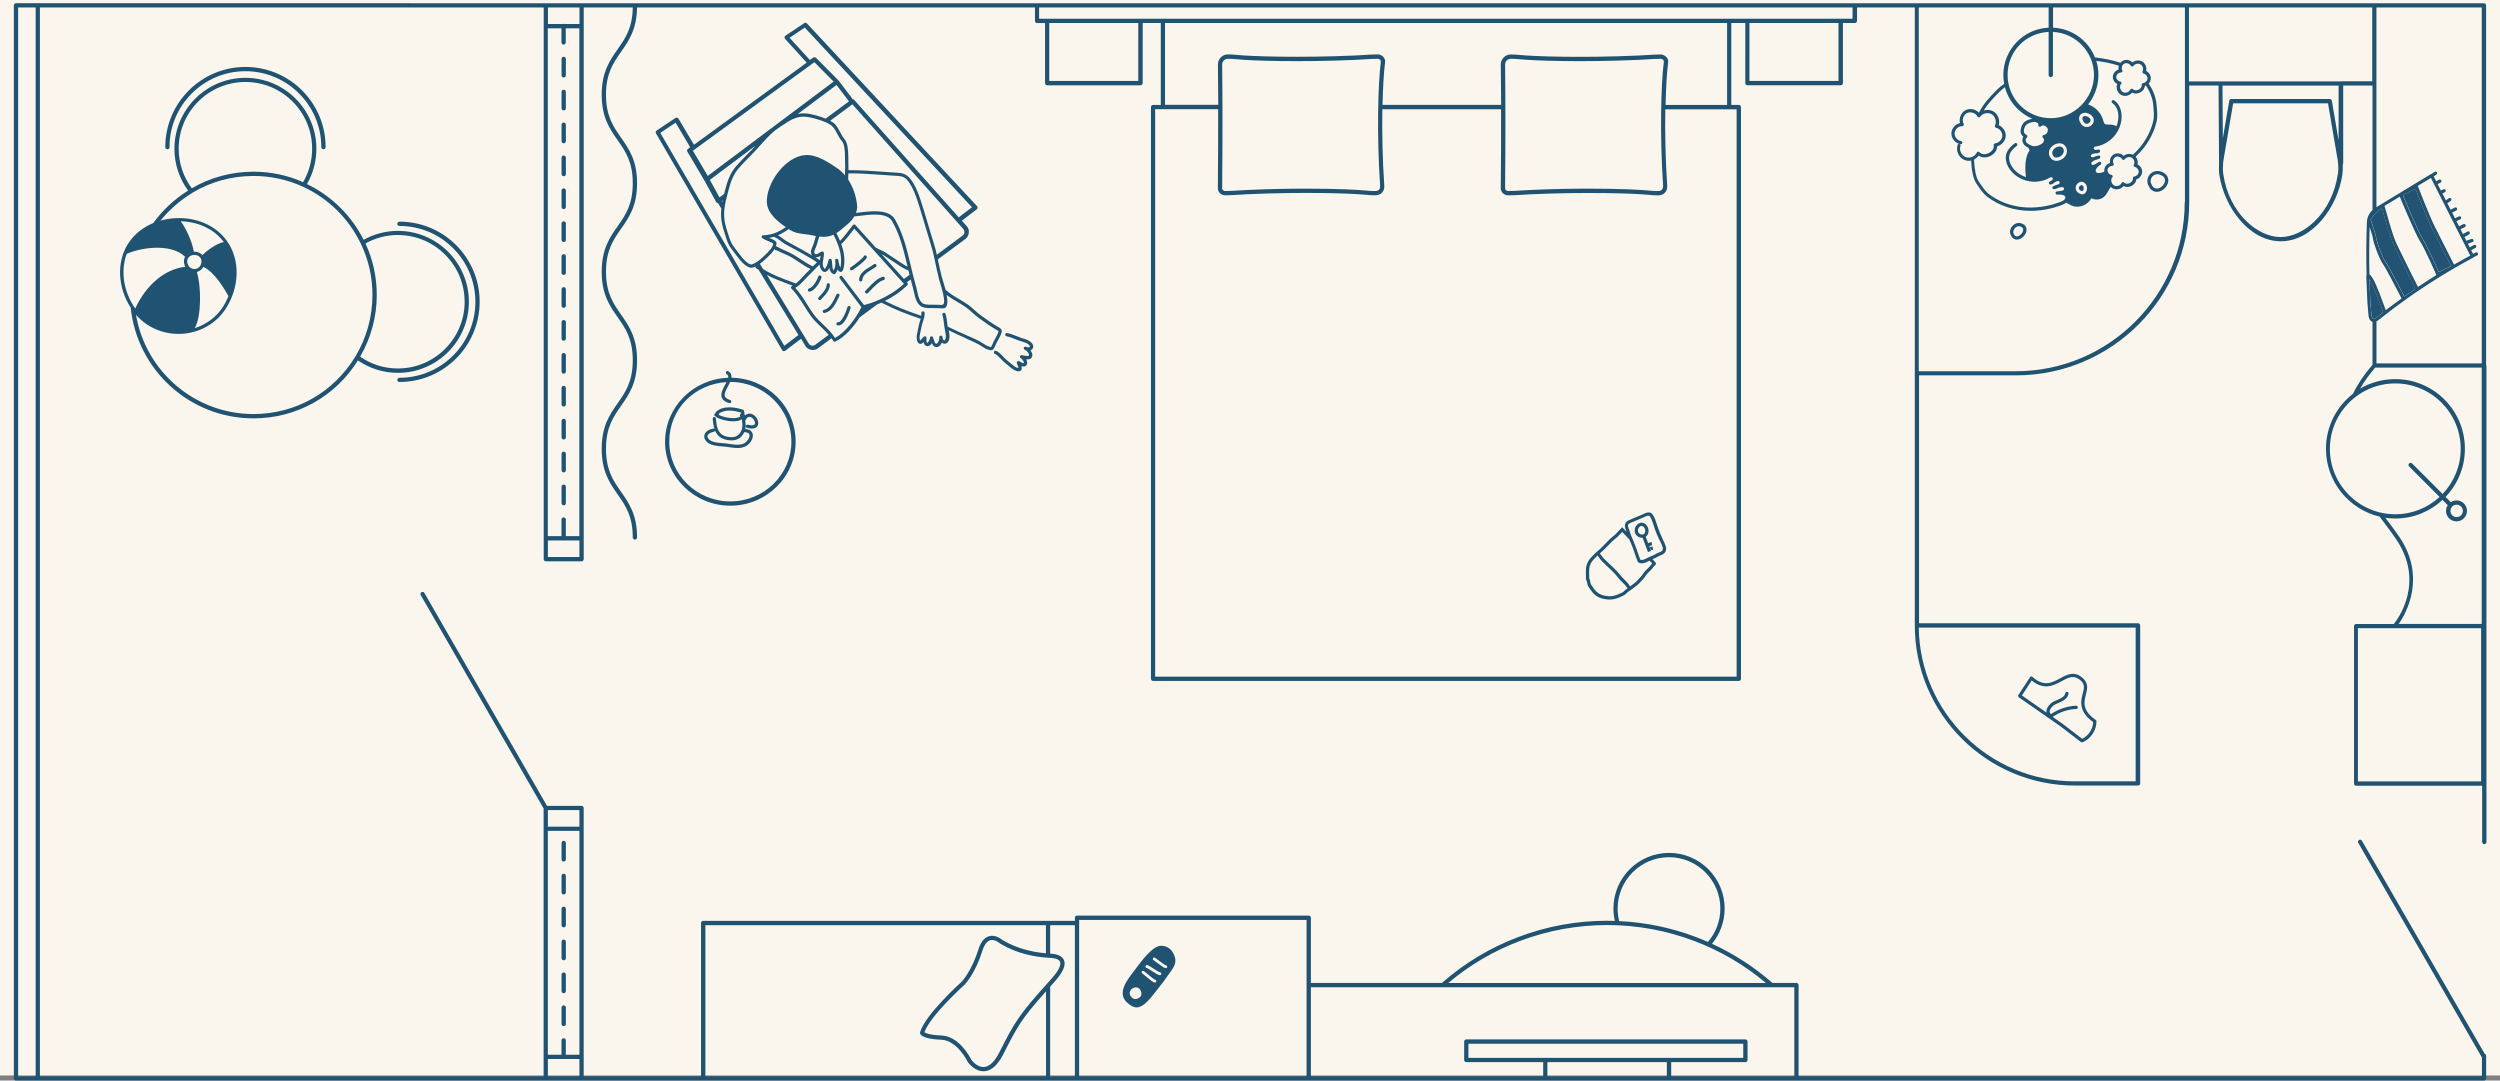 <svg id="Layer_1" data-name="Layer 1" xmlns="http://www.w3.org/2000/svg" viewBox="0 0 441 190.61">
  <rect x="0" y="0" width="441" height="190.61" fill="#808080" stroke="none"/>
  <defs>
    <style>
      .cls-1 {
        fill: #faf5ed;
      }

      .cls-2 {
        fill: #225372;
      }

      .cls-3 {
        fill: #205372;
      }

      .cls-4 {
        fill: none;
      }
    </style>
  </defs>
  <rect class="cls-1" width="441" height="189.71"/>
  <g>
    <path class="cls-4" d="m31.12,38.47c3.67-.14,6.99,1.36,8.88,3.98,2.39,3.31,2.31,8.14-.19,12.01-1.72,2.66-4.7,4.32-7.96,4.43-.12,0-.24,0-.37,0-2.91,0-5.64-1.23-7.49-3.37,1.67,9.93,10.32,17.51,20.71,17.51,7.44,0,14.17-3.81,18.01-10.19,1.96-3.25,2.99-6.99,2.99-10.81,0-3.19-.69-6.24-2.06-9.08-2.12-4.41-5.73-7.96-10.17-10.01-2.75-1.27-5.71-1.91-8.77-1.91-3.82,0-7.55,1.03-10.79,2.98-2.19,1.31-4.07,2.97-5.6,4.88.89-.25,1.84-.4,2.81-.44Z"/>
    <path class="cls-4" d="m35.28,46.93c.31-.48.32-1.08.04-1.48-.22-.3-.6-.48-1.03-.48-.02,0-.04,0-.06,0-.45.02-.85.22-1.05.55-.26.41-.2,1.02.14,1.47.23.3.6.47,1,.46.4-.01.75-.21.96-.53Z"/>
    <path class="cls-4" d="m146.42,21.31c.2.11.39.22.54.33.55.4.89,1.05,1.22,1.67.23.44.44.85.72,1.16.65.75.69,2.08.72,3.05,0,.14,0,.27.01.39.03.68.03,1.39.02,2.11,2.08-.01,4.14.14,6.14.28.57.04,1.14.08,1.71.12.13,0,.25.01.38.02.93.05,1.81.09,2.54.94,1.18,1.35,1.85,3.54,2.39,5.29l.12.38c.33,1.08.65,2.16.97,3.23.29.96.57,1.92.87,2.88.18.59.33,1.19.47,1.77l4.46-3.31.22-.18.16-.29.03-.17-.04-.33-.12-.22-19.61-22.04-3.92,2.91Z"/>
    <path class="cls-4" d="m63.52,62.93c1.96,1.36,4.26,2.08,6.66,2.08,6.49,0,11.77-5.28,11.77-11.77s-5.28-11.77-11.77-11.77c-2.02,0-3.99.52-5.72,1.5,1.32,2.85,1.99,5.9,1.99,9.08,0,3.84-1.02,7.59-2.93,10.89Z"/>
    <path class="cls-4" d="m31.86,39.05c.84,1.04,2.09,3.69,2.31,5.36.01,0,.03,0,.04,0,.6-.02,1.13.21,1.48.61.62-.63,2.44-2.08,3.78-2.29-1.66-2.25-4.46-3.59-7.61-3.67Z"/>
    <path class="cls-4" d="m144.81,57.7c-.62-.59-1.26-1.2-1.78-1.91-.41-.56-.8-1.19-1.18-1.79-.69-1.09-1.4-2.22-2.26-3.06-.07-.07-.1-.17-.08-.26.02-.1.08-.17.17-.21.04-.02.07-.04.11-.06-.24-.09-.48-.18-.72-.27-1.33-.49-2.61-.97-3.83-1.63l7.46,12.23.27.2.16.05.17.02.33-.07.21-.14,2.31-1.71c-.4-.48-.86-.92-1.34-1.38Z"/>
    <path class="cls-4" d="m133.59,47.45s-.09-.04-.12-.06c-.07-.02-.14-.06-.18-.13-.04-.07-.05-.17-.02-.25-.16.07-.31.14-.45.18-.1.03-.19.04-.29.04-1.06,0-2.19-1.53-3.03-2.68-.17-.23-.33-.44-.45-.6-.57-.7-.81-1.45-1.06-2.23-.05-.16-.1-.31-.15-.47-.48-1.42-.78-2.7-.63-4.31,0-.05.01-.09.02-.14l-.6-.98s-.04,0-.07,0c-.11-.02-.2-.09-.25-.19l-2.05-3.75-3.02-5.12c-.1-.17-.05-.38.1-.49l.39-.29-2.57-4.34-2.7,1.8,21.87,37.56,2.5-1.9-7.02-11.49c-.07-.05-.15-.1-.22-.16Z"/>
    <path class="cls-4" d="m150.69,40.35c-.51.68-1.72,2.26-2.3,2.72.43,1.19.67,2.45.5,3.76-.08.6-.21,1.16-.62,1.16h0c-.21,0-.38-.18-.51-.43-.1.27-.23.52-.39.71-.06.07-.14.11-.22.11-.03,0-.06,0-.09-.01-.49-.16-.68-.61-.77-1.09-.19.37-.44.69-.76.72-.51.05-.77-.6-.86-.81-.07-.17-.09-.34-.1-.52-.34.31-.84.83-1.15,1.16-.26.27-.5.52-.65.66-.22.21-.45.46-.7.72-.54.58-1.14,1.22-1.78,1.6.78.84,1.43,1.88,2.06,2.88.37.6.76,1.21,1.16,1.76.49.67,1.11,1.26,1.71,1.84.74.71,1.51,1.44,2.06,2.34,1.95-1.03,3.7-3.51,4.67-5.43l-3.83-5.06c-.1-.13-.07-.31.06-.4.13-.1.31-.07.4.06l3.83,5.05c.8-.19,4.28-1.15,7.05-3.75l-8.75-9.73Zm-7.83,11.09s-.04,0-.07,0c-.13,0-.25-.09-.28-.22-.04-.15.06-.31.21-.35.62-.15,1.4-1.35,1.62-2.09.05-.15.2-.24.36-.19.15.05.24.21.19.36-.22.73-1.06,2.26-2.04,2.48Zm1.99,1.38s-.08.08-.14.1c-.03,0-.06.01-.09.01-.12,0-.23-.08-.27-.2-.06-.17.04-.27.15-.37,1.21-1.22,1.35-1.83,1.33-2.09-.01-.16.1-.3.26-.31.16-.01.3.1.31.26.06.65-.43,1.48-1.49,2.55l-.05.06Zm4.64,1.35c.04-.15.2-.24.35-.2.15.04.24.2.2.35,0,.03-.88,3.08-2.12,3.08-.05,0-.1,0-.16-.02-.16-.03-.26-.18-.22-.34.03-.16.19-.26.34-.22.44.08,1.25-1.37,1.61-2.65Zm-1.41-1.96c-.06.13-.13.26-.2.4-.5,1.03-1.11,2.31-2.4,2.6-.02,0-.04,0-.06,0-.13,0-.25-.09-.28-.22-.04-.15.06-.31.22-.34,1.01-.23,1.54-1.33,2.01-2.29.07-.14.14-.28.2-.41.07-.14.25-.2.39-.13.14.07.2.24.13.39Zm2.14-4.53c-.1,0-.19-.05-.24-.13-.08-.13-.04-.31.09-.4.77-.49,2.17-1.63,2.28-1.91.06-.15.22-.22.37-.17.15.06.22.22.17.36-.2.55-2,1.88-2.52,2.2-.05.03-.1.04-.15.04Zm1.89,1.69c0,.15-.13.28-.29.28,0,0,0,0-.01,0-.16,0-.28-.14-.28-.3.05-1.16,1.1-1.79,1.95-2.3.25-.15.49-.3.68-.44.13-.1.31-.07.4.06.1.13.07.31-.06.4-.21.16-.46.31-.73.47-.77.46-1.64.99-1.67,1.83Zm3.77,0c-.79.22-1.63,1.09-2.3,1.79-.18.19-.35.36-.51.52-.06.05-.13.08-.2.08s-.15-.03-.21-.09c-.11-.11-.11-.3,0-.41.16-.15.32-.33.5-.51.72-.75,1.62-1.68,2.56-1.95.16-.04.31.05.35.2.04.15-.05.31-.2.35Z"/>
    <path class="cls-4" d="m143.29,10.25s.09-.05.14-.06h0c.15-.12.36-.1.49.03l3.95,3.98s0,.01.01.02c0,0,.01,0,.02.02l2.49,3.28c.1,0,.19.04.26.12l18.43,20.71,2.34-1.78-29.5-31.69-2.69,1.8,3.58,3.91.47-.34Z"/>
    <polygon class="cls-4" points="147.02 14.4 143.63 10.98 122.2 26.6 124.82 31.04 147.02 14.4"/>
    <path class="cls-4" d="m32.69,47.07c-.31-.57-.32-1.24-.04-1.76-2.3-2.29-7.37-1.8-10.3-.52-1.12,2.99-.57,6.71,1.51,9.64,1.92-4.19,5.25-6.96,8.83-7.36Z"/>
    <path class="cls-4" d="m127.87,69.96c.11.26.41.46.91.61.15.05.24.21.19.36-.04.12-.15.21-.28.21-.03,0-.05,0-.08-.01-.68-.2-1.1-.51-1.28-.94-.29-.71.14-1.52.57-2.3.09-.17.17-.33.25-.47-5.63.34-10.1,4.92-10.1,10.51s4.83,10.54,10.77,10.54,10.77-4.73,10.77-10.54-4.83-10.54-10.77-10.54c0,0-.01,0-.02,0-.12.27-.26.53-.39.78-.36.67-.73,1.35-.54,1.81Zm3.36,2.49c.09.26.12.48.1.67.05.04.08.1.09.17.37-.34.82-.42,1.28-.22.73.32,1.23,1.27,1,1.91-.09.26-.35.63-1.08.63-.23,0-.51-.04-.84-.13-.15-.04-.25-.2-.2-.35.04-.15.2-.25.35-.2.67.18,1.13.13,1.23-.14.12-.33-.21-.98-.69-1.19-.36-.16-.68,0-.94.5-.02.03-.04.06-.06.08,0,.05,0,.1.01.15.04.44.09.88,0,1.35,1,.08,1.25.62,1.31.94.15.82-.59,1.82-1.35,2.16-.44.2-.9.26-1.37.26-.49,0-.99-.07-1.47-.15-.19-.03-.39-.06-.58-.08-.18-.02-.38-.04-.59-.05-.96-.08-2.16-.17-2.79-.86-.47-.52-.45-.96-.36-1.24.17-.51.75-.9,1.55-1.04.07-.01.14,0,.2.04-.18-.55-.25-1.16-.31-1.78-.01-.16.1-.3.26-.31.16-.01.3.1.31.26.15,1.8.44,3.19,2.64,3.29.85.04,1.37-.26,1.77-.99.32-.59.27-1.15.21-1.75-.01-.14-.03-.28-.04-.42-.37.26-.92.37-1.53.37-1.11,0-2.39-.36-2.97-.74-.04-.03-.08-.07-.1-.11-.03,0-.06-.01-.08-.02-.15-.05-.23-.22-.18-.37.02-.07.07-.12.13-.15.02-.02.04-.04.07-.06,0-.08.03-.16.1-.22,1.28-1.15,3.28-.84,4.74-.38.09.03.15.09.18.18Z"/>
    <path class="cls-4" d="m39.32,54.15c.39-.61.72-1.24.98-1.9-.52-.95-2.48-4.35-4.45-5.17-.03.05-.05.1-.08.15-.24.37-.61.63-1.04.74.83,2.63.8,8.01-.38,9.91,2.05-.64,3.82-1.94,4.98-3.74Z"/>
    <path class="cls-4" d="m170.54,59.15c1.07.45,2.16.92,3.09,1.55.24.17.57.37.94.45.06.01.12.03.17.05.02,0,.05.02.06.02.08-.08.31-.61.38-.78.03-.07.06-.13.07-.17.1-.21.22-.43.35-.66.2-.37.41-.75.51-1.08.04-.14.05-.16-.31-.35-.09-.05-.18-.09-.27-.15-1.01-.61-1.98-1.3-2.8-1.9-.41-.3-.8-.64-1.17-.97-.36-.33-.74-.66-1.14-.95-.49-.35-1.03-.67-1.56-.98-.64-.37-1.29-.76-1.88-1.22.1.54.16,1.05.11,1.47-.09.76-.42.9-.87.9-.13,0-.26-.01-.4-.02-.15-.01-.32-.03-.51-.03-.21,0-.44,0-.68,0-.61,0-1.31.02-1.84-.16-1.08-.36-1.36-1.65-1.61-2.8-.07-.31-.13-.61-.22-.89-.12-.4-.22-.8-.32-1.21l-.68.51.1.11c.1.11.1.29-.01.4-1.28,1.25-2.7,2.15-3.97,2.78,1,.49,1.97.95,3.01,1.37,1.12.45,2.26.85,3.4,1.24.03-.16.04-.32.03-.47-.01-.16.1-.3.26-.31.16-.01.3.1.31.26,0,.02,0,.03,0,.05.03.52-.14,1.04-.3,1.53-.11.33-.22.64-.26.94-.03.21-.08.44-.14.69-.12.52-.25,1.1-.16,1.48.03.11.05.17.07.2.1-.07.27-.27.37-.38.1-.11.19-.22.27-.29.08-.08.2-.1.3-.06.1.04.17.14.18.25,0,.08,0,.17,0,.28-.02.45.01.6.13.61.02,0,.06-.02.1-.06.22-.19.38-.65.38-.81,0-.14.11-.26.25-.28.15-.02.28.07.31.21l.03.09c.25.9.41,1,.46,1.01.05.01.13.01.24-.09.22-.21.36-.67.36-.92,0-.04,0-.09-.01-.13,0-.15.11-.28.26-.3.15-.02.29.09.31.24,0,.05.01.1.01.15.04.29.2.46.3.47.09,0,.18-.12.24-.32.12-.4.01-.92-.08-1.37l-.05-.24c-.06-.34-.11-.68-.15-1.02-.06-.53-.13-1.08-.28-1.56-.01-.04-.01-.07-.01-.11,0-.11.08-.22.2-.25.15-.05.31.04.36.19.17.53.24,1.11.31,1.66.02.18.04.36.07.54.24.11.48.23.72.34.88.42,1.78.85,2.68,1.23Z"/>
    <path class="cls-4" d="m129.07,77.69c-.05,0-.11,0-.17,0-1.6-.07-2.37-.77-2.76-1.71-.03.1-.11.18-.22.2-.57.1-1,.36-1.1.66-.07.2.01.42.24.67.47.52,1.55.61,2.41.67.22.02.43.03.62.06.2.02.39.05.59.08.87.13,1.77.26,2.52-.07.58-.26,1.1-1.04,1.01-1.53-.05-.28-.32-.44-.81-.47-.04,0-.07-.01-.11-.03-.03.06-.06.13-.09.19-.48.88-1.16,1.29-2.13,1.29Z"/>
    <path class="cls-4" d="m126.83,73.14v.05c.91.5,3.02.84,3.73.29.02-.01.04-.03.05-.05-.08-.09-.11-.22-.05-.33.04-.08.12-.13.2-.15,0-.05,0-.1-.02-.17-1.26-.38-2.9-.62-3.94.22.02.04.04.09.04.14Z"/>
    <path class="cls-4" d="m44.69,30.3c3.06,0,6.01.62,8.77,1.84,1.04-1.78,1.59-3.81,1.59-5.9,0-6.49-5.28-11.77-11.77-11.77s-11.77,5.28-11.77,11.77c0,2.54.8,4.94,2.31,6.98,3.29-1.91,7.04-2.92,10.87-2.92Z"/>
    <path class="cls-4" d="m369.34,21.4c.08-.43-.1-.85-.52-1.15-.66-.44-1.31-.48-1.73-.11-.36.33-.43.88-.17,1.38,0,0,0,0,0,0l.2.36s.02.04.04.05c.27.31.6.47.95.47.1,0,.21-.01.31-.04.46-.13.83-.52.91-.97Zm-1.73.19l-.18-.33c-.14-.26-.12-.54.04-.69.21-.19.6-.13,1.02.15.22.16.32.36.28.57-.04.24-.25.45-.5.52-.17.05-.42.04-.66-.22Z"/>
    <path class="cls-4" d="m368.31,18.43c1.23.42,2.26,1.44,2.63,2.7l.04.14c.07.25.13.49.28.6.16.12.42.12.69.12.09,0,.18,0,.27,0,.38.01.75.12,1.1.29.22-.55.33-1.14.33-1.75-.01-1.04-.41-1.91-1.06-2.32-.1-.06-.15-.18-.13-.3,0-.03.02-.07.04-.1.08-.13.26-.17.4-.09.82.52,1.31,1.57,1.32,2.8.03,2.67-2.04,5.02-4.7,5.36-.08.03-.24.26-.23.35.02.06.1.15.24.21.02,0,.05.02.08.03.16-.02.31-.04.46-.08.14-.04.28.03.34.17.06.13,0,.29-.12.36-.21.13-.46.17-.71.14-.36.05-.6.09-.77.3-.02.04-.04.27.07.34.09.06.23.07.39.04.3-.14.6-.23.85-.29.15-.03.29.05.34.19.05.14-.03.3-.17.35l-.09.04c-.23.09-.49.2-.76.26-.19.09-.35.2-.46.32-.11.11-.11.25-.08.34.02.06.08.16.23.16h0c.25,0,.51-.17.79-.35.09-.06.19-.12.28-.18.13-.08.31-.04.39.1.08.13.04.31-.09.39-.38.24-.78.63-.85.96-.02.12,0,.21.06.31.23.33.88.16,1.15.08.11-.04.22-.08.32-.12-.02-.11-.03-.22-.02-.33.05-.57.48-1.05,1.01-1.2-.04-.23-.03-.47.04-.71.11-.37.36-.67.68-.84s.71-.2,1.08-.08c.24.07.45.2.61.37.45-.37,1.12-.45,1.64-.2,1.78-1.63,3.04-3.68,3.59-5.95.17-.72.09-1.65.02-2.48l-.03-.35c-.09-1.13-.57-2.35-1.28-3.43-.06.03-.12.05-.19.07-.04.48-.36.92-.87,1.17-.48.24-.99.23-1.39.01-.3.36-.76.58-1.23.58-.18,0-.37-.03-.54-.1-.73-.29-1.13-1.17-.88-1.91.01-.03.03-.06.05-.09-.49-.24-.83-.79-.79-1.35.05-.57.48-1.05,1.01-1.2-.04-.22-.03-.45.04-.68-1.3-.43-2.67-.69-4.02-.86.25.79.38,1.63.38,2.5,0,1.47-.38,2.85-1.05,4.05-.23.41-.48.79-.77,1.15Z"/>
    <path class="cls-4" d="m376.52,31.13c.39-.04.74-.4.77-.79.02-.39-.28-.79-.66-.88-.09-.02-.16-.08-.2-.16s-.04-.17,0-.25c.2-.41.03-.98-.36-1.22-.4-.23-.98-.11-1.24.26-.06.08-.15.13-.25.12-.1,0-.19-.07-.24-.15-.09-.18-.28-.33-.5-.4-.22-.07-.45-.06-.64.04-.18.1-.33.28-.4.5-.07.22-.05.46.04.64.05.09.04.2,0,.29-.05.09-.14.14-.25.14-.4,0-.78.34-.81.73-.03.39.29.8.68.85.16.02.27.17.24.32-.02.12-.1.21-.21.24.01.05.01.11,0,.16-.15.45.11,1.02.55,1.19.44.18,1.02-.05,1.23-.48.04-.09.12-.15.21-.16.09-.01.19.02.25.09.27.29.71.23,1,.09.29-.14.6-.45.54-.84-.01-.08,0-.16.06-.22.05-.06.12-.1.2-.11Z"/>
    <path class="cls-4" d="m346.76,27.7c.73.29,1.66-.07,1.99-.78.04-.09.12-.15.21-.16.09-.01.19.02.25.09.46.48,1.17.39,1.64.16.47-.23.98-.73.88-1.39-.01-.08,0-.16.06-.22.05-.06.12-.1.2-.11.64-.06,1.22-.66,1.26-1.3.04-.64-.46-1.31-1.09-1.45-.09-.02-.16-.08-.2-.16s-.04-.17,0-.25c.33-.67.05-1.6-.59-1.98-.64-.38-1.59-.18-2.02.43-.06.08-.16.13-.25.12-.1,0-.19-.07-.24-.15-.16-.3-.46-.54-.82-.66-.36-.11-.75-.09-1.05.07-.3.16-.54.46-.65.82-.11.36-.08.75.08,1.05.05.09.04.2,0,.29-.05.09-.15.14-.25.14-.67-.03-1.29.55-1.34,1.21-.05.66.47,1.32,1.13,1.41.16.02.27.17.24.32-.02.16-.17.27-.32.24-.04,0-.08-.01-.11-.02.11.07.17.21.12.34-.25.74.17,1.65.9,1.94Z"/>
    <path class="cls-4" d="m374.1,12.79c-.4-.02-.78.34-.81.73-.03.39.29.8.68.85.16.02.27.17.24.32-.02.12-.1.21-.21.24.01.05.01.11,0,.16-.15.45.11,1.02.55,1.19.44.17,1.02-.05,1.22-.48.04-.09.12-.15.21-.16.09-.01.19.02.25.09.27.29.71.23,1,.09.29-.14.6-.44.54-.84-.01-.08,0-.16.06-.22.05-.06.12-.1.2-.11.39-.04.74-.4.77-.79.02-.39-.28-.8-.66-.88-.09-.02-.16-.08-.2-.16s-.04-.17,0-.25c.2-.41.03-.98-.37-1.22-.4-.23-.98-.11-1.24.26-.06.08-.15.13-.25.12-.1,0-.19-.07-.24-.15-.1-.18-.28-.33-.5-.4-.22-.07-.45-.05-.64.04-.18.1-.33.28-.4.5-.07.22-.05.46.04.64.05.09.04.2,0,.29-.05.09-.14.14-.25.14Z"/>
    <path class="cls-4" d="m367.45,32.13c-.41-.13-.86.05-1.13.46-.19.28-.23.63-.1.95.13.33.4.57.73.67.12.06.25.09.36.09.15,0,.29-.04.42-.13.3-.21.46-.65.41-1.09-.05-.44-.3-.78-.69-.93Zm-.05,1.56s-.09.06-.22,0c-.02,0-.04-.02-.06-.02-.17-.04-.3-.16-.36-.32-.06-.15-.04-.3.04-.42.04-.06.19-.25.38-.25.03,0,.06,0,.09.01.24.09.3.33.31.46.03.25-.06.48-.17.56Z"/>
    <path class="cls-4" d="m379.49,32.43l.26.48c.35.38.74.37,1,.3.54-.15,1.04-.68,1.14-1.22.05-.27.02-.65-.4-.96-.89-.6-1.49-.21-1.71-.02-.41.37-.53.96-.29,1.41Z"/>
    <path class="cls-4" d="m349.29,32.33c.46.68.99,1.46,1.58,1.91,3.39,2.59,8.13,3.11,12.66,1.38.26-.1.87-.38.84-.78,0-.11-.05-.2-.14-.28-.26-.22-.83-.26-1.27-.21-.15.01-.3-.09-.32-.25-.02-.16.09-.3.24-.32.11-.02.21-.03.33-.04.33-.03.64-.06.84-.22.11-.09.1-.21.08-.27-.03-.09-.12-.2-.28-.22-.16-.01-.35,0-.56.05-.24.12-.52.21-.75.28l-.09.03c-.14.04-.3-.03-.35-.17-.06-.14,0-.3.14-.36.23-.11.53-.24.85-.32.14-.08.25-.17.28-.27.04-.13-.12-.29-.18-.31-.25-.05-.46.07-.77.26-.17.18-.39.3-.63.34-.14.02-.28-.07-.32-.2-.04-.14.03-.28.16-.34.14-.06.28-.15.41-.23.02-.03.04-.05.05-.07.07-.13.08-.26.05-.32-.05-.07-.32-.15-.4-.12-2.27,1.41-5.36.89-7.02-1.2-.77-.97-1.05-2.09-.74-3.01.25-.74.84-1.29,1.45-1.78.06-.05.13-.07.21-.06.07,0,.15.04.2.11.1.12.08.31-.04.4-.5.4-1.05.88-1.26,1.51-.25.73,0,1.65.64,2.47.59.74,1.38,1.26,2.25,1.54-.23-1.48-.17-3.76.66-4.72-.1-.14-.18-.3-.24-.46-.22-.11-.41-.24-.54-.33-.3-.22-.5-.6-.52-.97-.02-.24.04-.47.17-.65-.33-.26-.5-.62-.49-1.01.02-.48.19-.99.46-1.34.4-.53,1.1-.72,1.62-.82-.88-.37-1.68-.89-2.37-1.52-1.18-1.07-2.05-2.46-2.47-4.03-.33.23-.66.5-1,.83-1.21,1.23-2.04,2.11-2.73,3.26.56-.17,1.19-.13,1.7.17.81.48,1.19,1.53.94,2.42.75.32,1.28,1.13,1.23,1.94-.05.83-.7,1.58-1.5,1.79-.02.69-.47,1.34-1.22,1.71-.71.35-1.47.33-2.02-.04-.21.29-.49.52-.81.67.06,1.67.31,3.15.83,3.89l.2.29Z"/>
    <path class="cls-4" d="m356.67,40.08c-.55-.37-.99-.07-1.15.08-.32.29-.46.74-.31,1.03l.18.33c.15.16.34.21.58.15.42-.12.85-.58.93-1.01.05-.25-.03-.44-.22-.58Z"/>
    <path class="cls-4" d="m359.54,21.76c-.14-.16-.43-.27-.69-.27-.04,0-.08,0-.12.01-.44.08-1.06.23-1.36.62-.19.25-.33.65-.34,1.01-.01.34.25.55.48.67.08.04.14.12.15.2.02.09,0,.18-.07.24l-.12.13c-.11.11-.13.25-.12.35.01.21.13.42.3.55.25.19.74.5,1.25.51.46,0,1.01-.19,1.41-.51.17-.14.29-.38.28-.61,0-.1-.03-.25-.16-.33-.1-.07-.14-.19-.11-.31.03-.12.13-.2.25-.22.23-.03.45-.19.59-.43.14-.24.16-.51.06-.72-.12-.26-.35-.46-.62-.51-.14-.03-.35-.03-.53.13-.1.09-.24.1-.35.03-.11-.07-.16-.21-.11-.33.02-.05.03-.12-.06-.21Z"/>
    <path class="cls-4" d="m364.51,26.04c-.32-.71-1.08-.97-1.9-.63-.78.33-1.42,1.17-1.06,2.09.01.03.03.05.04.07,0,.03.01.06.03.08.23.46.66.71,1.15.71.24,0,.5-.06.76-.18.78-.37,1.38-1.25.98-2.15Zm-1.23,1.63c-.14.06-.84.36-1.15-.27,0-.02-.02-.04-.03-.05,0-.02,0-.04-.02-.06-.23-.58.22-1.13.75-1.35.14-.06.86-.32,1.15.33.25.57-.17,1.15-.7,1.4Z"/>
    <path class="cls-4" d="m243.46,10.57c-.11-.13-.28-.2-.45-.2-.84,0-1.7.06-2.52.11-.47.03-.95.06-1.42.08-9.92.45-18.52.15-20.92-.11-.52-.06-1.05-.08-1.56-.08-.27,0-.53.11-.72.3-.19.19-.29.45-.29.72.08,6.12.08,13.43,0,21.74-.02.19.05.3.11.37.11.13.28.2.45.2.84,0,1.7-.06,2.52-.11.47-.03.95-.06,1.42-.08,3.71-.17,7.24-.23,10.32-.23,5.16,0,9.1.18,10.6.34.52.06,1.05.08,1.56.08.3,0,.53-.08.68-.23.14-.14.21-.34.2-.6-.6-8.95-.38-18,.12-21.98.02-.15-.05-.26-.11-.33Z"/>
    <path class="cls-4" d="m293.37,10.57c-.11-.13-.29-.2-.46-.2-.84,0-1.7.06-2.52.11-.47.03-.95.06-1.42.08-9.91.45-18.52.15-20.92-.11-.52-.06-1.05-.08-1.56-.08-.27,0-.53.11-.72.3s-.3.45-.29.72c.08,6.08.08,13.39,0,21.74-.02.19.05.3.11.37.11.13.28.2.45.2.84,0,1.7-.06,2.52-.11.47-.03.95-.06,1.42-.08,3.71-.17,7.24-.23,10.32-.23,5.16,0,9.1.18,10.6.34.52.06,1.05.08,1.56.08.3,0,.53-.08.68-.23.14-.14.21-.34.2-.6-.6-8.95-.38-18,.12-21.98.02-.15-.05-.26-.11-.33Z"/>
    <path class="cls-4" d="m293.78,18.51h10.85V4.06h-99.15v14.45h9.39c0-2.52-.03-4.9-.06-7.11,0-.47.17-.92.51-1.26.33-.34.78-.52,1.25-.52.54,0,1.09.03,1.64.09,2.38.26,10.93.55,20.81.1.47-.02.94-.05,1.4-.08.84-.05,1.71-.11,2.57-.11.38,0,.77.17,1.02.46.23.26.33.59.29.92-.22,1.7-.38,4.35-.45,7.52h20.92c0-2.53-.03-4.9-.06-7.11,0-.48.17-.92.51-1.26s.78-.52,1.25-.52c.54,0,1.09.03,1.64.09,2.38.26,10.93.55,20.81.1.47-.02.94-.05,1.4-.08.84-.05,1.71-.11,2.57-.11.38,0,.77.17,1.02.46.23.26.33.59.29.92-.22,1.7-.38,4.35-.45,7.52Z"/>
    <path class="cls-4" d="m294.11,32.84s0,.01,0,.02c0,.46-.14.86-.42,1.14-.29.3-.71.45-1.21.45-.54,0-1.09-.03-1.64-.09-2.38-.26-10.93-.55-20.81-.1-.47.02-.94.05-1.4.08-.84.05-1.71.11-2.57.11-.38,0-.77-.17-1.02-.46-.23-.26-.33-.59-.29-.92.04-4.98.06-9.6.05-13.81h-20.94c-.06,4.03.02,8.81.34,13.57,0,0,0,.01,0,.02,0,.46-.14.86-.42,1.14-.29.3-.71.45-1.21.45-.54,0-1.09-.03-1.64-.09-2.38-.26-10.93-.55-20.81-.1-.47.02-.94.05-1.4.08-.84.05-1.71.11-2.57.11-.38,0-.76-.17-1.02-.46-.23-.26-.33-.59-.29-.92.04-4.97.06-9.58.05-13.81h-11.11v100.1h102.57V19.26h-12.57c-.06,4.03.02,8.81.34,13.57Zm-.31,64.5c-.18.34-.58.52-.98.68-.21.08-.39.18-.59.3l-.1.06c-.19.1-.39.19-.58.26-.01,0-.02.01-.03.02l.5.52c.08.09.12.2.1.32-.02.11-.09.21-.19.26-.11.06-.33.36-.43.49-.05.07-.09.12-.12.16-.13.15-.27.29-.42.42-.19.18-.36.34-.5.54-.17.25-.34.5-.57.77-.12.15-.25.28-.38.41-.1.1-.2.2-.3.32-.24.27-.49.45-.75.63-.13.1-.27.2-.4.31-.16.14-.34.26-.52.38-.18.13-.36.25-.51.38-.05.04-.09.08-.13.12-.14.13-.28.27-.53.38-.11.05-.21.1-.31.15-.14.07-.27.13-.42.19-.49.19-1.03.36-1.64.36-.08,0-.16,0-.24,0-.62-.04-1.15-.16-1.61-.35-.58-.25-.97-.64-1.3-1.02-.13-.16-.24-.32-.35-.49-.07-.11-.14-.21-.21-.31-.21-.28-.26-.55-.31-.82-.01-.08-.03-.15-.05-.23-.01-.05-.03-.1-.06-.15-.03-.08-.07-.16-.09-.25-.03-.13-.02-.25,0-.36,0-.05,0-.11,0-.16-.02-.26-.03-.5-.02-.76,0-.45.02-.86.21-1.36.18-.47.36-.81.76-1.2.11-.11.21-.22.32-.33.21-.23.43-.46.7-.68.07-.06.14-.12.21-.18.07-.06.14-.12.21-.18.16-.13.3-.27.44-.43.11-.11.21-.22.33-.33.19-.18.37-.37.55-.56.17-.18.34-.37.53-.54.17-.16.34-.3.52-.44.12-.09.23-.19.35-.29.21-.18.39-.38.57-.59.16-.18.32-.36.51-.54l.21-.2.76.8c-.03-.09-.06-.19-.1-.28-.13-.3-.27-.74-.15-1.09.15-.45.47-.59.75-.71.38-.17.77-.33,1.15-.49.36-.15.72-.3,1.08-.45.06-.03.12-.06.19-.09.46-.22,1.23-.59,1.68.05.37.53.57,1.17.77,1.79.08.26.16.51.25.75.23.61.44,1.13.68,1.62l.12.25c.19.39.4.79.53,1.22.07.25.1.65-.06.96Z"/>
    <path class="cls-4" d="m292.83,95.42l-.13-.25c-.25-.51-.46-1.04-.71-1.67-.1-.25-.18-.51-.26-.78-.18-.58-.37-1.18-.69-1.64-.14-.2-.44-.1-.96.14-.07.04-.15.07-.21.1-.36.16-.73.31-1.09.46-.38.16-.77.32-1.14.48-.27.12-.37.18-.43.37-.04.13,0,.39.13.68.09.2.15.4.21.6.04.14.08.29.14.43.15.38.31.78.51,1.22.26.59.47,1.2.67,1.79.16.47.32.95.51,1.41,0,0,.01,0,.02,0,.02,0,.03.02.05.02.35.09.82-.16,1.21-.36.08-.04.15-.08.22-.11.15-.07.31-.14.46-.2.19-.08.36-.15.52-.23l.1-.06c.21-.12.42-.24.67-.33.17-.07.58-.22.68-.41.06-.12.07-.34.02-.52-.11-.39-.3-.75-.49-1.13Zm-1.54,1.59l-.27-.45c.1.27.18.49.22.6l-.55.18c-.12-.34-.71-1.9-.94-2.5-.02,0-.04,0-.07,0-.1,0-.2-.01-.3-.03-.56-.13-.98-.59-1.03-1.12-.02-.24.03-.5.14-.75.18-.37.47-.64.81-.73.29-.08.59-.03.86.15.61.4.83,1.35.46,1.96-.09.14-.2.25-.33.33.1.26.27.69.43,1.13.02,0,.05-.02.07-.03.16-.07.35-.15.54-.17l.08.57c-.12.02-.27.08-.4.13-.03.01-.06.02-.09.04.02.06.04.11.06.17.15-.09.3-.11.5-.13l.11.57c-.19.02-.27.03-.31.05Z"/>
    <path class="cls-4" d="m361.39,5.63c-4.03.2-7.24,3.53-7.24,7.6s3.42,7.62,7.62,7.62,7.62-3.42,7.62-7.62-3.22-7.4-7.24-7.6v7.6c0,.21-.17.38-.38.38s-.38-.17-.38-.38v-7.6Z"/>
    <path class="cls-4" d="m289.84,92.86c-.13-.09-.26-.11-.39-.07-.17.05-.34.21-.44.43-.07.15-.1.31-.09.45.03.33.33.55.59.61.13.03.44.07.62-.23.21-.35.06-.96-.29-1.19Z"/>
    <path class="cls-4" d="m365.96,137.83h10.77v-27.12h-38.26c.2,14.99,12.46,27.12,27.49,27.12Zm-9.93-15.23l2.05-3.15c.05-.07.12-.12.2-.13.08,0,.17.02.23.07,2.02,1.8,3.41,1.06,4.88.26,1.29-.69,2.61-1.41,4.12.07.91.89.68,1.8.44,2.76-.08.3-.15.61-.21.94-.22,1.37.41,2.54,1.94,3.57.08.05.13.14.13.24,0,1.57-1,3.09-2.45,3.7-.04.02-.07.02-.11.02-.06,0-.12-.02-.18-.06l-3.6-2.77-7.37-5.14c-.13-.09-.16-.26-.08-.39Z"/>
    <path class="cls-4" d="m361,125.34c.09-.62.68-1.33,1.37-1.64.12-.06.25-.11.38-.16.72-.31,1.47-.63,1.58-1.27.03-.16.18-.26.33-.23.16.03.26.18.23.33-.17.94-1.1,1.34-1.92,1.69-.12.05-.25.11-.36.16-.51.23-.97.77-1.04,1.2-.03.2.02.35.16.47.03.02.05.05.06.08,1.29-.9,2.86-1.42,4.44-1.48,0,0,0,0,.01,0,.15,0,.28.12.29.28,0,.16-.12.29-.28.3-1.47.06-2.94.55-4.15,1.39l1.71,1.2s0,0,.01,0l3.47,2.67c1.11-.54,1.89-1.72,1.95-2.95-1.62-1.13-2.31-2.5-2.06-4.05.06-.36.14-.68.22-.99.24-.93.39-1.55-.28-2.21-1.21-1.18-2.19-.65-3.45.03-1.38.75-3.08,1.67-5.28-.12l-1.72,2.64,4.33,3.02c-.02-.12-.03-.23,0-.36Z"/>
    <rect class="cls-4" x="308.6" y="4.06" width="15.71" height="10.22"/>
    <path class="cls-4" d="m362.14,4.88c3.35.15,6.19,2.27,7.39,5.24,1.51.19,3.04.45,4.5.95.12-.15.26-.27.42-.35.32-.17.71-.2,1.08-.08.24.07.45.2.61.37.48-.39,1.2-.47,1.74-.15.56.33.84,1.04.69,1.66.51.25.85.8.81,1.37-.02.32-.16.62-.37.85.77,1.16,1.29,2.48,1.39,3.73l.03.34c.08.87.16,1.85-.03,2.66-.57,2.36-1.86,4.47-3.69,6.17.31.37.44.88.33,1.35.51.25.85.8.81,1.37-.04.59-.46,1.11-1.02,1.28-.04.48-.36.92-.87,1.17-.48.24-.99.23-1.39.01-.3.36-.76.58-1.23.58-.18,0-.37-.03-.54-.1-.19-.08-.35-.19-.49-.33-.14.19-.26.41-.39.64-.23.42-.47.86-.88,1.18-.61.47-1.48.53-2.15.18-.27.53-.74.98-1.34,1.24-.38.17-.77.25-1.16.25s-.74-.08-1.07-.24c-.14-.07-.27-.15-.41-.23-.16-.09-.3-.18-.46-.24-.19.15-.44.29-.74.4-1.84.7-3.71,1.04-5.51,1.04-2.84,0-5.53-.85-7.7-2.51-.66-.5-1.21-1.32-1.7-2.04l-.19-.28c-.57-.83-.84-2.35-.92-4.03-.13.03-.27.04-.41.04-.26,0-.51-.05-.75-.14-1.01-.41-1.57-1.62-1.23-2.66.04-.12.15-.19.26-.2-.82-.25-1.42-1.1-1.35-1.97.07-.82.73-1.52,1.52-1.69-.09-.35-.08-.74.03-1.11.16-.51.5-.93.94-1.16.44-.23.98-.27,1.49-.11.34.11.64.3.87.55.8-1.57,1.76-2.6,3.2-4.06.43-.43.84-.76,1.26-1.03-.1-.51-.15-1.03-.15-1.56,0-4.49,3.55-8.15,7.99-8.35V1.32h-22.91s0,64.16,0,64.16h17.12c16.43,0,29.79-13.37,29.79-29.79V1.32h-23.26v3.56Zm-4.69,35.88c-.12.64-.71,1.28-1.34,1.46-.12.03-.23.05-.34.05-.32,0-.61-.14-.84-.4-.01-.02-.03-.03-.04-.05l-.2-.36s0,0,0,0c-.28-.52-.09-1.25.43-1.73.54-.49,1.25-.53,1.87-.12.38.28.54.69.45,1.16Zm25.01-8.66c-.14.76-.79,1.46-1.55,1.67-.15.04-.3.06-.44.06-.44,0-.85-.19-1.17-.56-.01-.02-.03-.03-.04-.05l-.28-.52c-.36-.68-.18-1.57.42-2.11.51-.46,1.41-.7,2.43-.03.53.39.75.93.63,1.53Z"/>
    <path class="cls-4" d="m290.9,98.93c-.39.2-.85.45-1.31.45-.1,0-.2-.01-.3-.04-.07-.02-.12-.05-.17-.07l-.13-.04-.02-.04h-.05s-.06-.15-.06-.15c-.21-.5-.38-1.02-.55-1.52-.2-.58-.4-1.18-.65-1.74-.1-.22-.19-.43-.27-.63l-1.26-1.32c-.09.1-.18.2-.27.3-.19.22-.39.44-.63.64-.12.11-.24.2-.37.3-.16.13-.33.26-.48.41-.17.17-.34.34-.51.52-.19.2-.38.4-.58.59-.11.1-.21.2-.31.31-.15.16-.31.32-.5.47-.06.05-.12.11-.18.16-.04.03-.07.06-.11.1.12.14.23.28.33.42.08.12.17.23.26.34.16.2.36.39.56.57.08.07.15.15.23.22.2.2.41.4.62.59.42.39.85.8,1.23,1.23.11.13.21.25.32.38.14.17.28.34.43.5.12.13.25.25.37.38.2.19.4.39.58.61.03.03.08.11.14.19.06.09.19.26.28.37.03-.03.07-.05.11-.08.14-.12.29-.23.44-.33.24-.17.46-.33.65-.55.11-.12.21-.23.32-.34.12-.12.24-.24.35-.38.19-.23.34-.43.53-.72.17-.25.38-.44.58-.63.13-.12.26-.24.38-.38.02-.03.06-.07.1-.13.14-.18.27-.36.41-.49l-.48-.5-.05.03Z"/>
    <polygon class="cls-4" points="183.3 3.31 184.71 3.31 201.16 3.31 205.11 3.31 305.01 3.31 308.23 3.31 324.68 3.31 326.79 3.31 326.79 1.32 183.3 1.32 183.3 3.31"/>
    <path class="cls-4" d="m145.63,20.94l4.12-3.05-2.2-2.89-6.84,5.12c.6-.13,1.2-.15,1.81-.06.78.12,2.04.44,3.11.88Z"/>
    <path class="cls-4" d="m127.46,35.35l-.17.12.11.18c.02-.1.04-.2.06-.3Z"/>
    <path class="cls-4" d="m128.53,41.54c.24.74.46,1.43.96,2.05.13.16.29.37.47.62.68.92,1.95,2.64,2.7,2.42.6-.17,1.32-.69,2.23-1.58l.16-.15c.5-.48,1.33-1.29,1.34-1.94-.04-.03-.09-.07-.14-.1-.14-.07-.27-.13-.41-.19l-.12-.05c-.11-.05-.21-.09-.32-.14-.31-.13-.63-.27-.92-.46-.11-.07-.15-.21-.11-.33.04-.12.15-.2.29-.2.27.01.61-.04.88-.08,1.14-.17,2.14-.68,3.08-1.34-1.39-.95-3.29-2.45-3.35-4.43-.1-3.36,3.26-8.07,6.83-8.29,1.93-.13,3.96,1.23,5.43,2.22l.08.05c.57.38,1.04.83,1.44,1.31.05-1.04.05-2.04.01-3,0-.13,0-.26-.01-.4-.02-.88-.06-2.09-.57-2.68-.32-.37-.56-.83-.8-1.27-.31-.59-.6-1.15-1.05-1.47-.95-.69-3.05-1.3-4.19-1.48-.22-.03-.44-.05-.66-.05-.94,0-1.87.3-2.79.9l-.43.28c-.91.59-1.77,1.14-2.58,1.89-.6.56-1.16,1.2-1.71,1.81-.36.41-.72.81-1.09,1.2-.31.32-.61.63-.92.95-.64.66-1.31,1.34-1.93,2.04-.79.91-1.34,2.03-1.72,3.54-.06.24-.12.47-.19.71-.27,1.01-.54,2.05-.64,3.09-.14,1.51.14,2.72.6,4.07.06.16.11.32.16.48Z"/>
    <path class="cls-4" d="m127.85,33.76c.06-.24.12-.47.19-.71.41-1.6,1-2.8,1.85-3.78.63-.72,1.3-1.41,1.95-2.07.31-.31.61-.63.92-.94.18-.19.35-.38.52-.58l-8.06,6.04,1.69,3.09.83-.62c.04-.15.08-.3.12-.44Z"/>
    <path class="cls-4" d="m147.54,45.64c.15-.03.3.07.33.22.03.11.05.23.06.35.08.4.2.79.3,1.03.03-.11.06-.26.09-.48.25-1.89-.45-3.69-1.29-5.37-.51.24-1.08.38-1.79.38-.23,0-.47-.02-.73-.05-.08.25-.16.52-.22.74-.13.45-.25.88-.36,1.13-.03.06-.06.13-.09.19-.21.44-.31.73-.09.96.15.16.28.14.76-.14.14-.08.28-.16.42-.23.08-.04.18-.03.26.01s.13.13.14.22c.04.34-.03.72-.1,1.09-.08.46-.17.94-.03,1.28.16.4.28.45.28.45.18-.05.54-.86.68-1.55.03-.13.14-.23.28-.23h0c.14,0,.25.1.28.23.04.17.05.39.06.61.03.45.06.98.28,1.22.22-.39.34-.95.3-1.44-.03-.19-.05-.31-.05-.32-.02-.15.08-.29.23-.32Z"/>
    <path class="cls-4" d="m144.6,45.92c.02-.11.04-.22.05-.32.03-.16.06-.31.08-.46-.27.16-.6.33-.93.28.27.17.53.34.79.51,0,0,0,0,0,0Z"/>
    <path class="cls-4" d="m150.65,39.61c.1,0,.17.03.23.09l3.59,3.99c.35.19.7.35,1.05.51.46.2.86.47,1.24.74.2.14.4.28.61.4.34.21.67.43,1,.66.51.35,1.04.71,1.59.99.04.02.08.03.12.05,0-.03-.02-.06-.02-.09-.66-2.78-1.28-5.41-2.69-7.91-.89-1.57-3.79-1.2-5.91-.94-.27.03-.53.07-.78.09-.26.47-.62.9-1.06,1.27-.21.17-.41.34-.6.51-.53.45-.99.85-1.49,1.16.23.45.44.91.64,1.38.53-.51,1.61-1.88,2.27-2.78.05-.07.13-.11.22-.12Z"/>
    <path class="cls-4" d="m139.27,49.59c.36.13.73.27,1.1.41,0,0,.01,0,.02.01.43-.34.86-.79,1.24-1.21.25-.27.49-.53.72-.74.14-.14.36-.36.61-.62-.73-.35-1.43-.81-2.11-1.26l-.35-.24c-.55-.37-1.03-.64-1.45-.85-.26-.13-.53-.24-.8-.36-.41-.18-.83-.36-1.22-.57-.11.03-.23,0-.3-.09-.04-.04-.06-.09-.09-.14-.32.53-.82,1.01-1.19,1.38l-.15.15c-.45.44-.86.8-1.25,1.08l.56.91c1.45.94,3.02,1.53,4.67,2.14Z"/>
    <path class="cls-4" d="m144.11,46.29c-.26-.17-.52-.35-.79-.51-1.21-.74-2.47-1.43-3.7-2.09-.36-.19-.71-.39-1.07-.58-.3-.16-.58-.38-.84-.58-.38-.3-.75-.58-1.16-.7-.03,0-.05-.02-.07-.04-.27.08-.54.14-.82.19.1.04.2.08.29.13l.12.05c.14.06.28.13.42.19,0,0,.46.22.48.53,0,.03,0,.07-.01.1,0,.16-.04.33-.1.49.06,0,.12,0,.18.04.42.28.94.5,1.43.71.28.12.56.24.82.37.44.22.94.51,1.52.89l.36.24c.72.48,1.46.97,2.21,1.3.3-.3.54-.54.73-.72Z"/>
    <path class="cls-4" d="m412.28,27.65l-1.61-9.45h-16.73l-1.61,9.43s0,.01,0,.02c-.09.41-.14.81-.17,1.2v.43s0,0,0,0c0,.06-.01.11-.03.15,0,.43.01.85.07,1.26,1,6.85,6.02,11.09,10.1,11.09s9.1-4.24,10.1-11.09c.09-.61.1-1.24.04-1.89-.03-.39-.08-.77-.17-1.17Z"/>
    <path class="cls-4" d="m143.39,43.37c.09-.21.22-.64.34-1.06.07-.25.14-.47.19-.66-.19-.03-.38-.07-.59-.12-.47-.11-.92-.16-1.36-.21-.92-.11-1.79-.2-2.75-.84-.03-.02-.07-.04-.1-.06-.59.43-1.21.81-1.88,1.09.29.16.56.36.82.57.26.2.51.39.77.53.36.2.71.39,1.07.58,1.12.61,2.27,1.24,3.39,1.91-.44-.52-.16-1.14.03-1.55.03-.06.06-.12.08-.18Z"/>
    <path class="cls-4" d="m432.9,46.66c.95-.55,1.9-1.08,2.86-1.6l-6.93-13.69-2.33,1.41s0,.01.01.02c.02.05,1.99,5.18,3.04,7.27.92,1.83,2.83,5.58,3.34,6.59Z"/>
    <path class="cls-4" d="m419.22,36.52l.93-.56s0,0,0,0c0,0,0,0,0,0l8.64-5.24s.1-.04.15-.04l.54-.38c.13-.09.31-.06.4.07.09.13.06.31-.07.4l-.48.33.43.85.51-.27c.14-.07.31-.02.39.12.07.14.02.31-.12.39l-.52.27.57,1.13.45-.21c.14-.07.31,0,.38.14.07.14,0,.32-.14.38l-.43.2.62,1.22.53-.37c.13-.09.31-.06.4.07.09.13.06.31-.07.4l-.6.42.58,1.14.73-.38c.14-.07.31-.02.39.12.07.14.02.31-.12.39l-.73.38.5.99.69-.32c.14-.07.32,0,.38.14.07.14,0,.32-.14.38l-.67.31.46.91.76-.38c.14-.07.32-.01.39.13s.01.31-.13.39l-.76.38.43.86.79-.45c.14-.08.31-.03.39.11.08.14.03.31-.11.39l-.81.47.34.67s.04-.03.07-.04l.81-.29c.15-.05.31.02.37.17.05.15-.02.31-.17.37l-.81.29s0,0,0,0l.32.63.74-.39c.14-.07.31-.02.39.12.07.14.02.31-.12.39l-.75.39.33.65.47-.24c.14-.07.31-.02.39.13.07.14.02.31-.13.39l-.64.32s-.05.05-.08.07c-3.47,1.85-6.85,3.91-10.11,6.14l-1.4.97c-1.75,1.24-3.47,2.53-5.14,3.87,0,0,0,0,0,0h0c-.14.11-.27.19-.4.26v7.42h18.58V1.32h-18.58v35.2Z"/>
    <path class="cls-4" d="m418.62,49.17c.59.94,1.84,4.4,2.25,5.55.92-.71,1.85-1.4,2.79-2.08-1.03-2-2.9-5.58-3.31-6.11-.58-.75-1.59-3.51-1.71-4.32-.06-.39-.35-1.36-.61-2.17-.09,2.78-.11,5.57-.04,8.36.18.11.37.36.63.77Z"/>
    <polygon class="cls-4" points="418.47 1.32 386.14 1.32 386.14 14.34 391.69 14.34 412.92 14.34 418.47 14.34 418.47 1.32"/>
    <path class="cls-4" d="m392.13,24.38l1.13-6.61c.03-.18.19-.31.37-.31h17.36c.18,0,.34.13.37.31l1.19,7v-9.67h-20.48l.06,9.29Z"/>
    <path class="cls-4" d="m420.67,36.32c.08.24.19.63.38,1.33.45,1.61,1.13,4.05,1.76,5.39.86,1.84,3.16,6.4,3.76,7.58,1.07-.72,2.15-1.42,3.25-2.1,0,0,0,0,0-.01-.02-.04-1.84-4.23-2.86-5.93-.93-1.54-3.03-6.56-3.58-7.88l-2.69,1.63Z"/>
    <path class="cls-4" d="m416.35,68.56c1.82-1.07,3.94-1.68,6.2-1.68,6.78,0,12.29,5.51,12.29,12.29,0,3.29-1.3,6.28-3.41,8.49l.92.92c.72-.47,1.69-.39,2.32.24.72.72.72,1.89,0,2.61-.36.36-.83.54-1.31.54s-.95-.18-1.31-.54c-.63-.63-.71-1.6-.24-2.32l-.92-.92c-2.19,2.03-5.13,3.28-8.34,3.28-.59,0-1.17-.04-1.74-.13.12.16.25.33.37.49.77,1.03,1.5,2,2.11,2.9,4.79,7.12,1.16,13.49-.12,15.34h14.65v-45.21h-18.78c-1.09,1.26-1.97,2.5-2.67,3.71Z"/>
    <path class="cls-4" d="m430.36,87.65l-5.37-5.37c-.15-.15-.15-.38,0-.53s.38-.15.53,0l5.38,5.38c1.98-2.07,3.19-4.87,3.19-7.96,0-6.36-5.18-11.54-11.54-11.54s-11.54,5.18-11.54,11.54,5.18,11.54,11.54,11.54c3.01,0,5.76-1.16,7.81-3.06Z"/>
    <path class="cls-4" d="m434.13,90.89c.43-.43.43-1.12,0-1.55-.21-.21-.49-.32-.78-.32s-.56.11-.78.32c-.43.43-.43,1.12,0,1.55.43.43,1.12.43,1.55,0Z"/>
    <rect class="cls-4" x="415.96" y="110.81" width="21.73" height="27.02"/>
    <path class="cls-4" d="m164.22,43.33c-.3-.96-.58-1.92-.87-2.89-.32-1.07-.64-2.15-.97-3.22l-.12-.38c-.52-1.7-1.17-3.82-2.27-5.08-.58-.66-1.27-.7-2.14-.74-.13,0-.25-.01-.38-.02-.57-.04-1.14-.08-1.72-.12-2-.14-4.06-.29-6.12-.28-.01.35-.03.7-.05,1.06.72,1.1,1.12,2.26,1.31,3.02.13.48.31,1.44.28,1.94,0,.06-.01.13-.02.2-.04.26-.1.51-.19.76.14-.02.28-.03.42-.05,2.28-.29,5.4-.68,6.48,1.22,1.45,2.57,2.11,5.36,2.75,8.06.27,1.16.55,2.35.89,3.52.08.29.15.6.23.93.23,1.04.47,2.12,1.23,2.38.44.15,1.09.14,1.65.13.25,0,.49,0,.71,0,.2,0,.38.02.53.04q.6.05.65-.38c.11-.88-.33-2.33-.69-3.49-.11-.36-.21-.7-.29-.99-.22-.81-.39-1.63-.55-2.42-.22-1.04-.44-2.11-.77-3.18Z"/>
    <path class="cls-4" d="m160.43,48.5c-.06-.25-.12-.5-.18-.75-.18-.08-.37-.16-.55-.25-.59-.3-1.13-.67-1.66-1.02-.32-.22-.64-.44-.97-.64-.22-.13-.43-.28-.63-.42-.31-.22-.62-.41-.94-.58l3.95,4.39.98-.73Z"/>
    <rect class="cls-4" x="96.65" y="186.81" width="5.56" height="3.04"/>
    <path class="cls-4" d="m184.5,174.87c-4.41,4.94-5.04,6.18-7.53,11.08-.97,1.91-2.09,2.93-3.33,3.02-.06,0-.12,0-.18,0-1.58,0-2.69-1.54-2.74-1.6-.01-.02-.02-.04-.03-.06-.02-.04-1.82-3.79-4.67-3.9-3.03-.12-3.61-.8-3.73-1.08-.03-.08-.03-.16-.01-.24.9-3.13,7.11-8.71,7.37-8.94,0,0,1.74-1.88,2.89-5.58.43-1.38,1.08-2.2,1.94-2.43,1.11-.3,2.12.5,2.32.67l.37.21c2.11,1.19,4.56,1.91,7.31,2.14v-4.95h-60.09v26.65h60.09v-14.98Z"/>
    <rect class="cls-4" x="96.65" y="142.9" width="5.56" height="2.92"/>
    <path class="cls-4" d="m187.69,169.37c.37.91-.21,2.19-1.78,3.93-.23.25-.45.49-.66.73v15.82h4.36v-26.65h-4.36v5s0,0,0,0c1.33.07,2.15.46,2.44,1.16Z"/>
    <path class="cls-4" d="m176.42,166.44s-.05-.03-.07-.05c-.02-.02-.85-.75-1.66-.53-.6.16-1.07.81-1.42,1.93-1.21,3.89-3.01,5.81-3.09,5.89-.08.08-6.05,5.44-7.11,8.41.24.16.97.49,2.98.57,3.17.12,5.09,3.87,5.3,4.3.14.18,1.06,1.34,2.24,1.26.95-.07,1.87-.95,2.71-2.61,2.71-5.33,3.27-6.43,9.05-12.81,1.76-1.94,1.79-2.8,1.65-3.14-.21-.51-1.09-.66-1.79-.7-3.17-.17-5.99-.94-8.39-2.3l-.4-.23Z"/>
    <path class="cls-4" d="m99.06,183.54c0-.21.17-.38.38-.38s.38.17.38.38v2.53h2.4v-39.49h-5.56v39.49h2.41v-2.53Zm0-34.83c0-.21.17-.38.38-.38s.38.17.38.38v2.9c0,.21-.17.38-.38.38s-.38-.17-.38-.38v-2.9Zm0,5.81c0-.21.17-.38.38-.38s.38.17.38.38v2.9c0,.21-.17.38-.38.38s-.38-.17-.38-.38v-2.9Zm0,5.81c0-.21.17-.38.38-.38s.38.17.38.38v2.9c0,.21-.17.38-.38.38s-.38-.17-.38-.38v-2.9Zm0,5.81c0-.21.17-.38.38-.38s.38.17.38.38v2.9c0,.21-.17.38-.38.38s-.38-.17-.38-.38v-2.9Zm0,5.81c0-.21.17-.38.38-.38s.38.17.38.38v2.9c0,.21-.17.38-.38.38s-.38-.17-.38-.38v-2.9Zm0,5.81c0-.21.17-.38.38-.38s.38.17.38.38v2.9c0,.21-.17.38-.38.38s-.38-.17-.38-.38v-2.9Z"/>
    <path class="cls-4" d="m96.65,4.25h2.62s.1-.04.16-.04.11.02.16.04h2.61V1.32h-5.56v2.92Z"/>
    <rect class="cls-4" x="185.08" y="4.06" width="15.7" height="10.22"/>
    <path class="cls-4" d="m99.81,7.49c0,.21-.17.38-.38.38s-.38-.17-.38-.38v-2.49h-2.41v89.59h2.42s0-.02,0-.03v-2.9c0-.21.17-.38.38-.38s.38.17.38.38v2.9s0,.02,0,.03h2.4V5h-2.4v2.49Zm0,81.27c0,.21-.17.38-.38.38s-.38-.17-.38-.38v-2.9c0-.21.17-.38.38-.38s.38.17.38.38v2.9Zm0-5.81c0,.21-.17.38-.38.38s-.38-.17-.38-.38v-2.9c0-.21.17-.38.38-.38s.38.17.38.38v2.9Zm0-5.81c0,.21-.17.38-.38.38s-.38-.17-.38-.38v-2.9c0-.21.17-.38.38-.38s.38.17.38.38v2.9Zm0-5.81c0,.21-.17.38-.38.38s-.38-.17-.38-.38v-2.9c0-.21.17-.38.38-.38s.38.17.38.38v2.9Zm0-5.81c0,.21-.17.38-.38.38s-.38-.17-.38-.38v-2.9c0-.21.17-.38.38-.38s.38.17.38.38v2.9Zm0-5.8c0,.21-.17.38-.38.38s-.38-.17-.38-.38v-2.9c0-.21.17-.38.38-.38s.38.17.38.38v2.9Zm0-5.81c0,.21-.17.38-.38.38s-.38-.17-.38-.38v-2.9c0-.21.17-.38.38-.38s.38.17.38.38v2.9Zm0-5.81c0,.21-.17.38-.38.38s-.38-.17-.38-.38v-2.9c0-.21.17-.38.38-.38s.38.17.38.38v2.9Zm0-5.81c0,.21-.17.38-.38.38s-.38-.17-.38-.38v-2.9c0-.21.17-.38.38-.38s.38.17.38.38v2.9Zm0-5.81c0,.21-.17.38-.38.38s-.38-.17-.38-.38v-2.9c0-.21.17-.38.38-.38s.38.17.38.38v2.9Zm0-5.81c0,.21-.17.38-.38.38s-.38-.17-.38-.38v-2.9c0-.21.17-.38.38-.38s.38.17.38.38v2.9Zm0-5.81c0,.21-.17.38-.38.38s-.38-.17-.38-.38v-2.9c0-.21.17-.38.38-.38s.38.17.38.38v2.9Zm0-5.81c0,.21-.17.38-.38.38s-.38-.17-.38-.38v-2.9c0-.21.17-.38.38-.38s.38.17.38.38v2.9Zm0-5.81c0,.21-.17.38-.38.38s-.38-.17-.38-.38v-2.9c0-.21.17-.38.38-.38s.38.17.38.38v2.9Z"/>
    <rect class="cls-4" x="96.65" y="95.34" width="5.56" height="2.92"/>
    <path class="cls-4" d="m286.71,103.25c-.17-.2-.35-.38-.55-.57-.13-.13-.26-.26-.39-.39-.16-.17-.31-.35-.45-.53-.1-.12-.2-.25-.3-.37-.37-.42-.79-.81-1.19-1.19-.21-.2-.43-.4-.63-.6-.07-.07-.15-.14-.22-.22-.2-.2-.42-.4-.6-.62-.1-.12-.19-.25-.28-.38-.1-.13-.19-.26-.29-.38-.11.11-.22.23-.34.35-.11.12-.22.23-.33.35-.33.33-.46.59-.63,1-.16.41-.17.75-.18,1.15,0,.24,0,.47.02.71,0,.08,0,.16,0,.25,0,.07-.01.14,0,.19.01.05.03.1.05.15.03.08.07.16.09.25.02.09.04.18.05.26.04.23.07.4.2.57.08.11.16.22.23.34.1.16.2.3.31.43.33.38.64.68,1.09.87.4.17.86.27,1.42.31.61.04,1.14-.12,1.63-.31.13-.05.25-.11.37-.17.11-.06.23-.11.35-.16.15-.06.23-.14.36-.26.05-.04.09-.09.15-.14.15-.13.31-.25.47-.36-.08-.1-.17-.22-.28-.37-.05-.07-.1-.13-.12-.16Z"/>
    <path class="cls-4" d="m230.47,173.78v-11.5h-40.12v27.58h40.12v-16.08Zm-23.15-3.98c-.06.33-.2.65-.37.95-.22.38-.49.73-.75,1.08-.01.02-.03.04-.04.06-.28.38-.53.78-.82,1.16-.77.99-1.55,2.01-2.34,2.97-.54.65-1.43,1.58-2.33,1.69-.73.09-1.45-.47-1.93-.94-1.71-1.65.18-4,1.26-5.41.8-1.04,1.55-2.13,2.47-3.06.61-.62,1.5-1.47,2.42-1.46.75.01,1.5.4,1.92,1.03.37.55.64,1.26.52,1.93Z"/>
    <rect class="cls-4" x="259.03" y="184.11" width="48.48" height="2.5"/>
    <path class="cls-4" d="m298.88,165.99c-4.92-1.86-10.1-2.81-15.38-2.81s-10.46.95-15.38,2.81c-4.61,1.74-8.86,4.23-12.63,7.41h56.03c-3.77-3.18-8.02-5.67-12.63-7.41Z"/>
    <path class="cls-4" d="m299.14,165.29c.72.27,1.43.57,2.14.88,1.36-1.59,2.19-3.64,2.19-5.89,0-5-4.07-9.06-9.06-9.06s-9.06,4.07-9.06,9.06c0,.76.11,1.5.28,2.21,4.63.22,9.17,1.16,13.51,2.8Z"/>
    <rect class="cls-4" x="3.2" y="1.32" width="3.09" height="188.53"/>
    <polygon class="cls-4" points="272.96 187.36 272.96 189.86 294.04 189.86 294.04 187.36 283.67 187.36 272.96 187.36"/>
    <path class="cls-4" d="m205.63,170.27c-.2-.07-.89-.59-1.26-.87-.33-.25-.53-.4-.65-.47-.12-.07-.27-.03-.34.09-.07.12-.03.27.09.34.09.05.34.24.6.43,1.01.76,1.34.98,1.55.98.03,0,.06,0,.09-.02.13-.04.2-.18.16-.31-.04-.11-.14-.17-.25-.17Z"/>
    <path class="cls-4" d="m204.61,171.52c-.18-.02-.84-.46-1.24-.71-.84-.55-1.09-.72-1.28-.46-.08.11-.06.27.05.35.05.04.11.05.17.05.14.06.51.3.78.48.7.46,1.18.76,1.45.79,0,0,.02,0,.03,0,.13,0,.23-.09.25-.22.02-.14-.08-.26-.22-.28Z"/>
    <path class="cls-4" d="m272.21,187.36h-13.56c-.21,0-.38-.17-.38-.38v-3.25c0-.21.17-.38.38-.38h49.23c.21,0,.38.17.38.38v3.25c0,.1-.04.19-.11.27s-.17.11-.27.11h-13.09s0,2.5,0,2.5h21.72v-15.71h-85.29v15.71h40.98v-2.5Z"/>
    <path class="cls-4" d="m203.75,172.82c-.19-.04-.89-.63-1.27-.95-.33-.27-.58-.49-.74-.58-.12-.07-.27-.03-.34.09-.07.12-.03.27.09.34.12.07.39.3.67.54.73.61,1.23,1.02,1.52,1.06.01,0,.02,0,.03,0,.12,0,.22-.09.24-.21.02-.13-.07-.26-.21-.29Z"/>
    <path class="cls-4" d="m200.76,174.27c-.73-.35-1.7.4-1.46,1.16.12.38.51.8.93.81.51.01.98-.33,1.09-.68.13-.62-.2-1.11-.56-1.29Z"/>
    <path class="cls-3" d="m70.47,67.38c7.8,0,14.14-6.34,14.14-14.14s-6.34-14.14-14.14-14.14c-.21,0-.38.17-.38.38s.17.38.38.38c7.38,0,13.39,6.01,13.39,13.39s-6.01,13.39-13.39,13.39c-.21,0-.38.17-.38.38s.17.38.38.38Z"/>
    <path class="cls-3" d="m29.9,25.95c0-7.38,6.01-13.39,13.39-13.39s13.39,6.01,13.39,13.39c0,.21.17.38.38.38s.38-.17.38-.38c0-7.8-6.34-14.14-14.14-14.14s-14.14,6.34-14.14,14.14c0,.21.17.38.38.38s.38-.17.38-.38Z"/>
    <path class="cls-3" d="m27.02,39.35c-1.88.79-3.45,2.07-4.48,3.72-2,3.24-1.77,7.64.52,11.21,1.12,10.95,10.4,19.52,21.64,19.52,7.57,0,14.43-3.82,18.44-10.22,2.08,1.43,4.51,2.19,7.05,2.19,6.91,0,12.52-5.62,12.52-12.52s-5.62-12.52-12.52-12.52c-2.13,0-4.21.55-6.05,1.57-2.15-4.28-5.68-7.75-9.99-9.83,1.08-1.88,1.66-4.02,1.66-6.22,0-6.91-5.62-12.52-12.52-12.52s-12.52,5.62-12.52,12.52c0,2.68.84,5.21,2.41,7.37-2.46,1.54-4.53,3.49-6.16,5.75Zm-4.67,5.43c2.94-1.28,8.01-1.77,10.3.52-.29.53-.27,1.19.04,1.76-3.59.4-6.91,3.17-8.83,7.36-2.08-2.93-2.63-6.66-1.51-9.64Zm12.38,3.19c.43-.11.8-.37,1.04-.74.03-.05.06-.1.08-.15,1.98.82,3.94,4.21,4.45,5.17-.27.65-.59,1.29-.98,1.9-1.16,1.8-2.94,3.1-4.98,3.74,1.18-1.9,1.21-7.28.38-9.91Zm-.4-.52c-.39.01-.77-.16-1-.46-.34-.45-.4-1.06-.14-1.47.2-.33.6-.54,1.05-.55.02,0,.04,0,.06,0,.43,0,.81.18,1.03.48.29.39.27,1-.04,1.48-.21.32-.57.52-.96.53Zm1.37-2.45c-.35-.4-.88-.63-1.48-.61-.01,0-.03,0-.04,0-.22-1.67-1.48-4.32-2.31-5.36,3.15.08,5.95,1.42,7.61,3.67-1.34.22-3.16,1.67-3.78,2.29Zm34.49-3.54c6.49,0,11.77,5.28,11.77,11.77s-5.28,11.77-11.77,11.77c-2.41,0-4.7-.72-6.66-2.08,1.91-3.3,2.93-7.05,2.93-10.89,0-3.18-.67-6.23-1.99-9.08,1.74-.98,3.71-1.5,5.72-1.5Zm-38.67-15.23c0-6.49,5.28-11.77,11.77-11.77s11.77,5.28,11.77,11.77c0,2.09-.55,4.12-1.59,5.9-2.76-1.22-5.71-1.84-8.77-1.84-3.84,0-7.59,1.01-10.87,2.92-1.5-2.03-2.31-4.44-2.31-6.98Zm2.39,7.79c3.24-1.95,6.97-2.98,10.79-2.98,3.07,0,6.02.64,8.77,1.91,4.44,2.05,8.05,5.6,10.17,10.01,1.37,2.84,2.06,5.89,2.06,9.08,0,3.82-1.03,7.56-2.99,10.81-3.84,6.38-10.57,10.19-18.01,10.19-10.39,0-19.04-7.59-20.71-17.51,1.84,2.13,4.58,3.37,7.49,3.37.12,0,.24,0,.37,0,3.26-.12,6.24-1.77,7.96-4.43,2.5-3.87,2.58-8.7.19-12.01-1.89-2.62-5.21-4.12-8.88-3.98-.98.03-1.92.19-2.81.44,1.53-1.9,3.41-3.56,5.6-4.88Z"/>
    <path class="cls-3" d="m99.44,151.98c.21,0,.38-.17.38-.38v-2.9c0-.21-.17-.38-.38-.38s-.38.17-.38.38v2.9c0,.21.17.38.38.38Z"/>
    <path class="cls-3" d="m99.44,181.01c.21,0,.38-.17.38-.38v-2.9c0-.21-.17-.38-.38-.38s-.38.17-.38.38v2.9c0,.21.17.38.38.38Z"/>
    <path class="cls-3" d="m99.44,157.79c.21,0,.38-.17.38-.38v-2.9c0-.21-.17-.38-.38-.38s-.38.17-.38.38v2.9c0,.21.17.38.38.38Z"/>
    <path class="cls-3" d="m99.44,169.4c.21,0,.38-.17.38-.38v-2.9c0-.21-.17-.38-.38-.38s-.38.17-.38.38v2.9c0,.21.17.38.38.38Z"/>
    <path class="cls-3" d="m99.44,175.2c.21,0,.38-.17.38-.38v-2.9c0-.21-.17-.38-.38-.38s-.38.17-.38.38v2.9c0,.21.17.38.38.38Z"/>
    <path class="cls-3" d="m99.44,163.59c.21,0,.38-.17.38-.38v-2.9c0-.21-.17-.38-.38-.38s-.38.17-.38.38v2.9c0,.21.17.38.38.38Z"/>
    <path class="cls-3" d="m99.44,85.48c-.21,0-.38.17-.38.38v2.9c0,.21.17.38.38.38s.38-.17.38-.38v-2.9c0-.21-.17-.38-.38-.38Z"/>
    <path class="cls-3" d="m99.44,73.87c-.21,0-.38.17-.38.38v2.9c0,.21.17.38.38.38s.38-.17.38-.38v-2.9c0-.21-.17-.38-.38-.38Z"/>
    <path class="cls-3" d="m99.44,68.06c-.21,0-.38.17-.38.38v2.9c0,.21.17.38.38.38s.38-.17.38-.38v-2.9c0-.21-.17-.38-.38-.38Z"/>
    <path class="cls-3" d="m99.44,79.67c-.21,0-.38.17-.38.38v2.9c0,.21.17.38.38.38s.38-.17.38-.38v-2.9c0-.21-.17-.38-.38-.38Z"/>
    <path class="cls-3" d="m99.44,62.26c-.21,0-.38.17-.38.38v2.9c0,.21.17.38.38.38s.38-.17.38-.38v-2.9c0-.21-.17-.38-.38-.38Z"/>
    <path class="cls-3" d="m99.44,44.84c-.21,0-.38.17-.38.38v2.9c0,.21.17.38.38.38s.38-.17.38-.38v-2.9c0-.21-.17-.38-.38-.38Z"/>
    <path class="cls-3" d="m99.44,50.65c-.21,0-.38.17-.38.38v2.9c0,.21.17.38.38.38s.38-.17.38-.38v-2.9c0-.21-.17-.38-.38-.38Z"/>
    <path class="cls-3" d="m99.44,33.23c-.21,0-.38.17-.38.38v2.9c0,.21.17.38.38.38s.38-.17.38-.38v-2.9c0-.21-.17-.38-.38-.38Z"/>
    <path class="cls-3" d="m99.44,39.04c-.21,0-.38.17-.38.38v2.9c0,.21.17.38.38.38s.38-.17.38-.38v-2.9c0-.21-.17-.38-.38-.38Z"/>
    <path class="cls-3" d="m99.44,15.82c-.21,0-.38.17-.38.38v2.9c0,.21.17.38.38.38s.38-.17.38-.38v-2.9c0-.21-.17-.38-.38-.38Z"/>
    <path class="cls-3" d="m99.44,10.01c-.21,0-.38.17-.38.38v2.9c0,.21.17.38.38.38s.38-.17.38-.38v-2.9c0-.21-.17-.38-.38-.38Z"/>
    <path class="cls-3" d="m99.44,21.62c-.21,0-.38.17-.38.38v2.9c0,.21.17.38.38.38s.38-.17.38-.38v-2.9c0-.21-.17-.38-.38-.38Z"/>
    <path class="cls-3" d="m99.44,27.43c-.21,0-.38.17-.38.38v2.9c0,.21.17.38.38.38s.38-.17.38-.38v-2.9c0-.21-.17-.38-.38-.38Z"/>
    <path class="cls-3" d="m99.44,56.45c-.21,0-.38.17-.38.38v2.9c0,.21.17.38.38.38s.38-.17.38-.38v-2.9c0-.21-.17-.38-.38-.38Z"/>
    <path class="cls-3" d="m170.33,59.68c1.03.44,2.1.89,2.98,1.49.29.2.67.44,1.14.54.04,0,.07.02.1.03.07.02.15.05.25.05.07,0,.16-.02.25-.06.22-.11.4-.45.66-1.07.03-.06.05-.12.07-.15.09-.2.21-.41.33-.62.22-.39.44-.8.56-1.18.19-.62-.28-.87-.59-1.03-.08-.04-.16-.08-.24-.13-.99-.6-1.94-1.28-2.76-1.87-.39-.28-.76-.61-1.12-.93-.38-.34-.76-.68-1.18-.98-.51-.37-1.07-.69-1.6-1.01-.63-.37-1.28-.75-1.84-1.19-.18-.14-.36-.3-.54-.45-.12-.46-.26-.92-.39-1.34-.11-.36-.21-.69-.29-.97-.21-.8-.38-1.61-.55-2.39-.05-.22-.09-.44-.14-.66l4.71-3.49.03-.02.08-.05s.04-.03.06-.05l.16-.15.02-.02h0s0,0,0,0c.02-.02.04-.04.05-.06l.14-.2s.03-.04.04-.07l.1-.23s.02-.05.02-.07l.04-.19v-.05s.02-.05.02-.08h0s0,0,0,0v-.1s0-.15,0-.15c0-.03,0-.05,0-.08l-.05-.24s-.01-.05-.02-.07l-.05-.11-.05-.11s-.03-.05-.04-.07l-.04-.05-.05-.07-.93-1.05,2.63-2c.08-.06.14-.16.15-.27,0-.11-.03-.21-.1-.29l-30-32.23c-.13-.14-.33-.16-.48-.06l-3.32,2.22c-.09.06-.15.16-.16.27-.01.11.02.22.1.3l3.81,4.18-19.88,14.49-2.74-4.61c-.05-.09-.14-.15-.24-.17-.1-.02-.21,0-.29.05l-3.32,2.22c-.17.11-.22.33-.12.5l22.26,38.24c.05.09.15.16.25.18.02,0,.05,0,.07,0,.08,0,.16-.03.23-.08l2.78-2.11.83,1.36.07.1s.01.02.02.02c0,.01.02.02.03.03h0s0,0,0,0l.18.16s0,0,0,0h0s.02.01.03.02c.01,0,.02.02.04.03l.21.12s.05.03.08.03l.1.03.13.04s.05.01.08.02l.2.02h.04s.03,0,.04,0,.03,0,.04,0l.24-.02s0,0,0,0h0s.05,0,.08-.02l.12-.04.12-.04s.02,0,.03-.01c.01,0,.03-.01.04-.02h0s0,0,0,0l.05-.03.16-.09s.04-.03.06-.04l.07-.06,2.29-1.7c.1.15.21.3.3.46.05.1.15.15.25.15.04,0,.08,0,.12-.03,1.66-.77,3.19-2.54,4.29-4.26l3.09-2.29c.24-.09.49-.2.75-.31,1.16.57,2.26,1.1,3.46,1.59,1.14.46,2.32.87,3.47,1.26-.03.1-.07.21-.1.32-.12.34-.23.7-.28,1.05-.03.19-.08.41-.13.65-.13.58-.28,1.23-.15,1.74.03.14.14.57.49.65.26.06.49-.1.69-.3.04.33.19.66.64.71.13.01.33-.01.54-.2.1-.09.19-.21.27-.34.15.35.35.63.65.69.06.01.11.02.17.02.21,0,.41-.09.59-.26.14-.14.26-.33.35-.53.12.11.26.18.42.19.3.04.69-.13.86-.73.15-.53.04-1.11-.07-1.63.12.06.23.11.35.17.88.42,1.8.86,2.72,1.24Zm-4.78-10.75c.08.29.18.63.29.99.35,1.16.79,2.61.69,3.49q-.05.43-.65.38c-.15-.01-.33-.03-.53-.04-.22,0-.46,0-.71,0-.57,0-1.21.02-1.65-.13-.77-.25-1-1.33-1.23-2.38-.07-.32-.14-.64-.23-.93-.34-1.17-.62-2.36-.89-3.52-.64-2.7-1.29-5.49-2.75-8.06-1.08-1.9-4.2-1.51-6.48-1.22-.14.02-.29.04-.42.05.09-.25.16-.5.19-.76.01-.07.02-.14.02-.2.03-.5-.16-1.46-.28-1.94-.2-.77-.59-1.92-1.31-3.02.02-.36.04-.71.05-1.06,2.06-.01,4.12.14,6.12.28.57.04,1.14.08,1.72.12.13,0,.26.02.38.02.87.04,1.56.08,2.14.74,1.1,1.26,1.75,3.38,2.27,5.08l.12.38c.33,1.08.65,2.15.97,3.22.29.96.57,1.92.87,2.89.33,1.07.55,2.14.77,3.18.17.79.34,1.61.55,2.42Zm-18.19-2.66c.04.48-.08,1.04-.3,1.44-.22-.24-.25-.78-.28-1.22-.01-.22-.03-.44-.06-.61-.03-.13-.15-.23-.28-.23h0c-.14,0-.25.1-.28.23-.14.7-.5,1.51-.68,1.55,0,0-.12-.05-.28-.45-.14-.34-.05-.82.03-1.28.07-.37.13-.74.1-1.09,0-.09-.06-.17-.14-.22s-.18-.05-.26-.01c-.14.06-.28.15-.42.23-.48.28-.61.3-.76.14-.22-.23-.11-.52.09-.96.03-.07.06-.13.09-.19.11-.25.23-.68.36-1.13.06-.21.14-.49.22-.74.26.03.51.05.73.05.71,0,1.28-.14,1.79-.38.85,1.67,1.54,3.47,1.29,5.37-.03.22-.06.37-.09.48-.11-.24-.23-.64-.3-1.03-.01-.12-.03-.24-.06-.35-.04-.15-.18-.24-.33-.22-.15.03-.25.17-.23.32,0,0,.02.13.05.32Zm-20.45-11.45l-1.69-3.09,8.06-6.04c-.17.19-.34.39-.52.58-.3.32-.61.63-.92.94-.65.66-1.32,1.35-1.95,2.07-.85.98-1.44,2.18-1.85,3.78-.06.24-.12.47-.19.71-.04.15-.08.3-.12.44l-.83.62Zm.55.53c-.02.1-.04.2-.06.3l-.11-.18.17-.12Zm.32,1.64c.09-1.04.37-2.08.64-3.09.06-.24.13-.47.19-.71.39-1.51.93-2.64,1.72-3.54.62-.71,1.28-1.39,1.93-2.04.31-.31.62-.63.92-.95.37-.39.73-.8,1.09-1.2.54-.61,1.11-1.25,1.71-1.81.8-.75,1.66-1.31,2.58-1.89l.43-.28c.92-.6,1.85-.9,2.79-.9.22,0,.44.02.66.05,1.15.17,3.25.78,4.19,1.48.44.33.74.88,1.05,1.47.23.45.48.91.8,1.27.52.59.55,1.8.57,2.68,0,.14,0,.28.01.4.04.96.03,1.96-.01,3-.4-.48-.87-.93-1.44-1.31l-.08-.05c-1.47-.99-3.5-2.34-5.43-2.22-3.57.22-6.93,4.93-6.83,8.29.06,1.98,1.96,3.48,3.35,4.43-.94.66-1.94,1.16-3.08,1.34-.28.04-.62.1-.88.08-.13,0-.25.08-.29.2-.04.12,0,.26.11.33.29.2.61.33.92.46.11.05.22.09.32.14l.12.05c.14.06.27.12.41.19.05.03.11.07.14.1-.01.65-.84,1.46-1.34,1.94l-.16.15c-.9.89-1.63,1.41-2.23,1.58-.75.22-2.02-1.5-2.7-2.42-.18-.24-.34-.46-.47-.62-.5-.62-.73-1.31-.96-2.05-.05-.16-.1-.32-.16-.48-.46-1.35-.74-2.56-.6-4.07Zm12.94-16.88l6.84-5.12,2.2,2.89-4.12,3.05c-1.07-.44-2.32-.76-3.11-.88-.61-.09-1.21-.07-1.81.06Zm2.57,24.98c-1.12-.67-2.27-1.3-3.39-1.91-.36-.19-.71-.39-1.07-.58-.26-.14-.51-.33-.77-.53-.26-.2-.53-.4-.82-.57.67-.29,1.29-.66,1.88-1.09.03.02.07.04.1.06.96.63,1.83.73,2.75.84.44.05.89.1,1.36.21.21.05.4.09.59.12-.06.19-.12.41-.19.66-.12.42-.24.85-.34,1.06-.02.06-.05.12-.08.18-.19.41-.47,1.03-.03,1.55Zm-7.99.37l.15-.15c.38-.37.87-.85,1.19-1.38.02.05.05.1.09.14.08.09.2.12.3.09.39.22.81.4,1.22.57.27.12.54.23.8.36.42.21.9.48,1.45.85l.35.24c.68.46,1.38.92,2.11,1.26-.24.25-.46.48-.61.62-.23.22-.47.47-.72.74-.39.42-.81.87-1.24,1.21,0,0-.01-.01-.02-.01-.37-.14-.74-.28-1.1-.41-1.65-.61-3.21-1.19-4.67-2.14l-.56-.91c.38-.28.8-.63,1.25-1.08Zm5.88.24l-.36-.24c-.57-.38-1.07-.67-1.52-.89-.27-.13-.54-.25-.82-.37-.5-.21-1.01-.44-1.43-.71-.05-.04-.12-.04-.18-.04.06-.16.1-.33.1-.49,0-.04.01-.07.01-.1-.03-.3-.48-.52-.48-.53-.14-.07-.28-.13-.42-.19l-.12-.05c-.1-.04-.19-.09-.29-.13.28-.04.55-.11.82-.19.02.02.04.03.07.04.41.13.77.41,1.16.7.27.21.54.42.84.58.36.2.71.39,1.07.58,1.22.66,2.49,1.35,3.7,2.09.27.17.53.34.79.51-.2.18-.43.42-.73.72-.75-.33-1.49-.82-2.21-1.3Zm2.64-.3c.33.05.66-.12.93-.28-.02.15-.05.3-.08.46-.02.11-.04.21-.05.32,0,0,0,0,0,0-.26-.17-.52-.34-.79-.51Zm4.36-2.9c-.19-.47-.41-.93-.64-1.38.5-.31.97-.7,1.49-1.16.19-.16.39-.33.6-.51.44-.37.8-.8,1.06-1.27.25-.03.51-.06.78-.09,2.12-.27,5.02-.63,5.91.94,1.41,2.49,2.03,5.12,2.69,7.91,0,.03.02.06.02.09-.04-.02-.08-.03-.12-.05-.55-.28-1.08-.64-1.59-.99-.33-.22-.66-.45-1-.66-.21-.13-.41-.27-.61-.4-.38-.27-.78-.54-1.24-.74-.35-.15-.7-.32-1.05-.51l-3.59-3.99c-.06-.06-.13-.1-.23-.09-.09,0-.17.05-.22.12-.67.9-1.74,2.27-2.27,2.78Zm8.27,2.9c.21.14.42.29.63.42.33.2.65.42.97.64.53.36,1.07.73,1.66,1.02.18.09.36.17.55.25.06.25.12.5.18.75l-.98.73-3.95-4.39c.32.16.63.36.94.58Zm13.52-4.97l.12.22.04.33-.03.17-.16.29-.22.18-4.46,3.31c-.13-.58-.28-1.18-.47-1.77-.3-.96-.58-1.92-.87-2.88-.32-1.07-.64-2.15-.97-3.23l-.12-.38c-.54-1.75-1.21-3.94-2.39-5.29-.74-.84-1.61-.89-2.54-.94-.12,0-.25-.01-.38-.02-.57-.04-1.14-.08-1.71-.12-2.01-.15-4.07-.29-6.14-.28.01-.72,0-1.43-.02-2.11,0-.12,0-.25-.01-.39-.03-.97-.06-2.3-.72-3.05-.27-.31-.49-.72-.72-1.16-.33-.62-.66-1.27-1.22-1.67-.16-.12-.34-.23-.54-.33l3.92-2.91,19.61,22.04Zm-30.7-33.76l2.69-1.8,29.5,31.69-2.34,1.78-18.43-20.71c-.07-.08-.17-.12-.26-.12l-2.49-3.28s-.01-.01-.02-.02c0,0,0-.01-.01-.02l-3.95-3.98c-.13-.13-.34-.15-.49-.04h0s-.1.04-.14.07l-.47.34-3.58-3.91Zm4.38,4.3l3.4,3.42-22.2,16.64-2.62-4.44,21.43-15.62Zm-5.3,50.03l-21.87-37.56,2.7-1.8,2.57,4.34-.39.29c-.16.11-.2.33-.1.49l3.02,5.12,2.05,3.75c.05.1.14.16.25.19.02,0,.04,0,.07,0l.6.98s-.01.09-.02.14c-.15,1.61.15,2.88.63,4.31.05.16.1.32.15.47.25.79.49,1.53,1.06,2.23.13.15.28.36.45.6.85,1.14,1.98,2.68,3.03,2.68.1,0,.19-.01.29-.04.14-.04.3-.1.45-.18-.03.08-.02.18.02.25.04.07.11.11.18.13.03.02.07.04.12.06.07.06.15.1.22.16l7.02,11.49-2.5,1.9Zm5.52-.22l-.21.14-.33.07-.17-.02-.16-.05-.27-.2-7.46-12.23c1.22.66,2.5,1.14,3.83,1.63.24.09.48.18.72.27-.04.02-.07.04-.11.06-.09.04-.15.12-.17.21-.02.09.01.19.08.26.86.84,1.57,1.97,2.26,3.06.38.6.77,1.23,1.18,1.79.52.71,1.16,1.32,1.78,1.91.48.46.93.9,1.34,1.38l-2.31,1.71Zm8.55-6.95l-3.83-5.05c-.1-.13-.28-.15-.4-.06-.13.1-.15.28-.06.4l3.83,5.06c-.97,1.93-2.72,4.4-4.67,5.43-.55-.89-1.31-1.63-2.06-2.34-.6-.57-1.23-1.17-1.71-1.84-.4-.55-.79-1.16-1.16-1.76-.63-1.01-1.28-2.04-2.06-2.88.64-.38,1.24-1.02,1.78-1.6.24-.26.47-.51.7-.72.15-.15.39-.39.65-.66.31-.33.81-.85,1.15-1.16.01.18.04.36.1.52.08.21.35.86.86.81.32-.03.58-.35.76-.72.09.49.28.94.77,1.09.03,0,.06.01.09.01.08,0,.17-.04.22-.11.16-.2.29-.44.39-.71.13.25.3.43.51.43h0c.41,0,.54-.56.62-1.16.17-1.31-.07-2.57-.5-3.76.58-.46,1.8-2.05,2.3-2.72l8.75,9.73c-2.77,2.6-6.25,3.56-7.05,3.75Zm14.75,3.75c-.03-.18-.05-.36-.07-.54-.07-.56-.14-1.13-.31-1.66-.05-.15-.21-.23-.36-.19-.11.04-.19.14-.2.25,0,.04,0,.07.01.11.15.48.22,1.03.28,1.56.04.34.08.69.15,1.02l.05.24c.09.45.2.97.08,1.37-.06.2-.15.33-.24.32-.11-.01-.26-.19-.3-.47,0-.05,0-.1-.01-.15-.03-.15-.17-.25-.31-.24-.15.02-.26.15-.26.3,0,.04,0,.09.01.13,0,.26-.14.71-.36.92-.11.1-.19.1-.24.09-.05,0-.21-.11-.46-1.01l-.03-.09c-.04-.14-.17-.22-.31-.21-.14.02-.25.14-.25.28,0,.16-.16.61-.38.81-.05.04-.08.06-.1.06-.11-.01-.15-.17-.13-.61,0-.1,0-.2,0-.28,0-.11-.08-.21-.18-.25-.1-.04-.22-.02-.3.06-.08.07-.17.18-.27.29-.1.11-.27.31-.37.38-.02-.03-.04-.1-.07-.2-.09-.38.04-.97.16-1.48.06-.25.11-.49.14-.69.04-.3.15-.61.26-.94.17-.5.34-1.01.3-1.53,0-.02,0-.03,0-.05-.01-.16-.15-.28-.31-.26-.16.01-.28.15-.26.31.01.15,0,.31-.03.47-1.13-.38-2.28-.79-3.4-1.24-1.03-.42-2-.88-3.01-1.37,1.27-.63,2.69-1.53,3.97-2.78.11-.11.12-.28.01-.4l-.1-.11.68-.51c.1.4.21.81.32,1.21.08.28.15.58.22.89.25,1.14.54,2.44,1.61,2.8.53.18,1.23.17,1.84.16.24,0,.47,0,.68,0,.19,0,.36.02.51.03.14.01.27.02.4.02.45,0,.78-.14.87-.9.05-.42,0-.93-.11-1.47.59.46,1.25.85,1.88,1.22.52.31,1.06.62,1.56.98.4.29.77.62,1.14.95.37.33.75.67,1.17.97.83.6,1.79,1.29,2.8,1.9.09.06.19.1.27.15.36.19.35.21.31.35-.1.33-.31.71-.51,1.08-.13.23-.25.45-.35.66-.02.04-.04.1-.07.17-.07.17-.3.7-.38.78-.01,0-.04-.01-.06-.02-.05-.02-.1-.04-.17-.05-.37-.08-.69-.28-.94-.45-.93-.64-2.02-1.1-3.09-1.55-.9-.38-1.8-.81-2.68-1.23-.24-.11-.48-.23-.72-.34Z"/>
    <path class="cls-3" d="m117.31,77.91c0,6.22,5.17,11.29,11.52,11.29s11.52-5.06,11.52-11.29-5.06-11.18-11.32-11.28c.05-.44-.07-.84-.56-1.14-.13-.08-.31-.04-.39.1-.08.14-.04.31.1.4.26.15.33.36.28.65-6.18.2-11.14,5.18-11.14,11.28Zm11.5-10.54s.01,0,.02,0c5.94,0,10.77,4.73,10.77,10.54s-4.83,10.54-10.77,10.54-10.77-4.73-10.77-10.54,4.47-10.16,10.1-10.51c-.07.15-.15.3-.25.47-.42.78-.86,1.6-.57,2.3.18.43.6.74,1.28.94.03,0,.06.01.08.01.12,0,.24-.08.28-.21.05-.15-.04-.31-.19-.36-.5-.15-.8-.35-.91-.61-.19-.45.18-1.14.54-1.81.13-.25.28-.51.39-.78Z"/>
    <path class="cls-3" d="m438.55,64.47s0-.01,0-.02V.95c0-.21-.17-.38-.38-.38h-19.3s-.01,0-.02,0-.01,0-.02,0h-57.04s-.01,0-.02,0-.01,0-.02,0h-89.58s-89.24,0-89.24,0c0,0,0,0,0,0h-80.3s-.03,0-.04,0-.03,0-.04,0h-6.22s-.03,0-.04,0-.03,0-.04,0H6.66s-3.84,0-3.84,0c-.1,0-.19.04-.27.11s-.11.17-.11.27v189.28c0,.21.17.38.38.38h269.74s.01,0,.02,0h21.83s.01,0,.02,0h143.75c.21,0,.38-.17.38-.38v-3.99c0-.17-.11-.3-.26-.35l-21.65-37.58c-.1-.18-.33-.24-.51-.14-.18.1-.24.33-.14.51l21.74,37.74s.04.04.07.07v3.36h-120.54v-16.08c0-.21-.17-.38-.38-.38h-4.23c-3.22-2.82-6.8-5.13-10.66-6.91,1.39-1.69,2.23-3.86,2.23-6.22,0-5.41-4.4-9.81-9.81-9.81s-9.81,4.4-9.81,9.81c0,.75.09,1.48.25,2.19-.45-.01-.9-.03-1.35-.03-5.38,0-10.64.96-15.65,2.86-4.97,1.87-9.51,4.6-13.51,8.11h-23.11v-11.5c0-.21-.17-.38-.38-.38h-40.87c-.21,0-.38.17-.38.38v.55h-65.57c-.21,0-.38.17-.38.38v27.03h-20.7v-3.38s0-.02,0-.03,0-.02,0-.03v-40.18s0-.02,0-.03,0-.02,0-.03v-3.61s0-.02,0-.03c0-.21-.17-.38-.38-.38h-6.09l-21.63-37.55c-.1-.18-.33-.24-.51-.14-.18.1-.24.33-.14.51l21.68,37.64v47.25H7.04V1.32h88.87v97.32c0,.21.17.38.38.38,0,0,0,0,0,0,0,0,0,0,0,0h6.3s0,0,0,0,0,0,0,0h0c.21,0,.38-.17.38-.38,0-.01,0-.02,0-.03v-3.61s0-.02,0-.03,0-.02,0-.03V4.66s0-.02,0-.03,0-.02,0-.03V1.32h8.65c-.05,3.63-1.32,5.45-2.67,7.37-1.38,1.97-2.81,4-2.81,8.02s1.43,6.05,2.81,8.02c1.37,1.96,2.67,3.81,2.67,7.59s-1.3,5.63-2.67,7.59c-1.38,1.97-2.81,4-2.81,8.02s1.43,6.06,2.81,8.02c1.37,1.96,2.67,3.81,2.67,7.59s-1.3,5.64-2.67,7.6c-1.38,1.97-2.81,4-2.81,8.03s1.43,6.06,2.81,8.03c1.37,1.96,2.67,3.81,2.67,7.6,0,.21.17.38.38.38s.38-.17.38-.38c0-4.02-1.43-6.06-2.81-8.03-1.38-1.96-2.67-3.81-2.67-7.6s1.3-5.64,2.67-7.6c1.38-1.97,2.81-4,2.81-8.03s-1.43-6.06-2.81-8.02c-1.37-1.96-2.67-3.81-2.67-7.59s1.3-5.64,2.67-7.59c1.38-1.97,2.81-4,2.81-8.02s-1.43-6.05-2.81-8.02c-1.37-1.96-2.67-3.81-2.67-7.59s1.3-5.63,2.67-7.59c1.36-1.93,2.75-3.93,2.81-7.8h70.19v2.37c0,.21.17.38.38.38h1.4v10.6c0,.21.17.38.38.38h16.46c.21,0,.38-.17.38-.38V4.06h3.19v14.45h-1.35c-.21,0-.38.17-.38.38v100.85c0,.21.17.38.38.38h103.32c.21,0,.38-.17.38-.38V18.89c0-.21-.17-.38-.38-.38h-1.33V4.06h2.47v10.6c0,.21.17.38.38.38h16.46c.21,0,.38-.17.38-.38V4.06h2.11c.21,0,.38-.17.38-.38V1.32h10.19v64.49s0,.03,0,.04,0,.03,0,.04v44.4s0,.03,0,.04c0,15.57,12.67,28.24,28.24,28.24h11.14c.21,0,.38-.17.38-.38v-27.87c0-.21-.17-.38-.38-.38h-38.63v-43.73h17.12c16.84,0,30.54-13.7,30.54-30.54V15.09h5.17l.09,13.75c-.05.68-.04,1.34.05,1.98.83,5.64,5.21,11.74,10.85,11.74s10.02-6.09,10.85-11.74c.08-.58.1-1.18.07-1.79.05-.06.08-.14.08-.22v-13.72h5.17v21.96c-.6.55-.96,1.31-.99,2.13-.12,3.11-.14,6.23-.06,9.36-.03.06-.04.12-.05.19l.2,4.63.19,2.26s0,0,0,0c0,0,0,0,0,0,0,.09.08.89.63,1.13.03.01.05.02.08.03v7.56c-1.51,1.75-2.64,3.45-3.43,5.11-2.91,2.25-4.78,5.77-4.78,9.72,0,5.8,4.04,10.67,9.46,11.96.29.39.58.78.86,1.15.76,1.02,1.49,1.98,2.08,2.87,5.17,7.68.14,14.22-.43,14.92h-6.64c-.21,0-.38.17-.38.38v27.77c0,.21.17.38.38.38h22.22v9.93c0,.21.17.38.38.38s.38-.17.38-.38v-11.69s0-.01,0-.02v-72.31s0-.01,0-.02ZM6.29,189.86h-3.09V1.32h3.09v188.53Zm287.75,0h-21.08v-2.5h10.71s10.36,0,10.36,0v2.5Zm-35.01-3.25v-2.5h48.48v2.5h-48.48Zm35.38-35.4c5,0,9.06,4.07,9.06,9.06,0,2.25-.83,4.31-2.19,5.89-.7-.31-1.42-.61-2.14-.88-4.34-1.64-8.88-2.58-13.51-2.8-.18-.71-.28-1.45-.28-2.21,0-5,4.07-9.06,9.06-9.06Zm-26.29,14.78c4.92-1.86,10.1-2.81,15.38-2.81s10.46.95,15.38,2.81c4.61,1.74,8.86,4.23,12.63,7.41h-56.03c3.77-3.18,8.02-5.67,12.63-7.41Zm-36.89,8.16h85.29v15.71h-21.72v-2.5h13.09c.1,0,.19-.04.27-.11s.11-.17.11-.27v-3.25c0-.21-.17-.38-.38-.38h-49.23c-.21,0-.38.17-.38.38v3.25c0,.21.17.38.38.38h13.56v2.5h-40.98v-15.71Zm-40.87-11.32v-.55h40.12v27.58h-40.12v-27.03Zm-5.11.38h4.36v26.65h-4.36v-15.82c.21-.24.43-.48.66-.73,1.57-1.74,2.16-3.02,1.78-3.93-.29-.7-1.11-1.09-2.44-1.16,0,0,0,0,0,0v-5Zm-.04,5.75c.7.04,1.58.19,1.79.7.14.34.11,1.2-1.65,3.14-5.78,6.38-6.35,7.49-9.05,12.81-.84,1.66-1.76,2.54-2.71,2.61-1.18.08-2.1-1.08-2.24-1.26-.21-.43-2.12-4.17-5.3-4.3-2.01-.08-2.74-.41-2.98-.57,1.05-2.97,7.02-8.33,7.11-8.41.08-.08,1.88-2.01,3.09-5.89.35-1.12.83-1.77,1.42-1.93.81-.22,1.64.51,1.66.53.02.02.04.04.07.05l.4.23c2.4,1.36,5.22,2.13,8.39,2.3Zm-60.8-5.75h60.09v4.95c-2.74-.24-5.2-.95-7.31-2.14l-.37-.21c-.2-.17-1.22-.97-2.32-.67-.86.23-1.52,1.05-1.94,2.43-1.15,3.7-2.89,5.58-2.89,5.58-.26.24-6.47,5.82-7.37,8.94-.02.08-.02.16.01.24.11.29.7.97,3.73,1.08,2.84.11,4.65,3.87,4.67,3.9,0,.02.02.04.03.06.05.07,1.15,1.6,2.74,1.6.06,0,.12,0,.18,0,1.24-.09,2.35-1.11,3.33-3.02,2.49-4.89,3.12-6.14,7.53-11.08v14.98h-60.09v-26.65Zm-27.76-20.31h5.56v2.92h-5.56v-2.92Zm0,3.67h5.56v39.49h-2.4v-2.53c0-.21-.17-.38-.38-.38s-.38.17-.38.38v2.53h-2.41v-39.49Zm0,40.24h5.56v3.04h-5.56v-3.04Zm5.56-88.55h-5.56v-2.92h5.56v2.92Zm0-3.68h-2.4s0-.02,0-.03v-2.9c0-.21-.17-.38-.38-.38s-.38.17-.38.38v2.9s0,.02,0,.03h-2.42V5h2.41v2.49c0,.21.17.38.38.38s.38-.17.38-.38v-2.49h2.4v89.59Zm0-90.34h-2.61s-.1-.04-.16-.04-.11.02-.16.04h-2.62V1.32h5.56v2.92Zm98.58,10.04h-15.7V4.06h15.7v10.22Zm105.55,4.98v100.1h-102.57V19.26h11.11c.01,4.23,0,8.85-.05,13.81-.04.33.06.66.29.92.25.29.63.46,1.02.46.86,0,1.73-.06,2.57-.11.47-.03.94-.06,1.4-.08,9.88-.44,18.43-.15,20.81.1.55.06,1.1.09,1.64.09.5,0,.92-.16,1.21-.45.28-.28.43-.68.42-1.14,0,0,0-.01,0-.02-.32-4.76-.41-9.55-.34-13.57h20.94c.01,4.21,0,8.83-.05,13.81-.04.33.06.66.29.92.25.29.63.46,1.02.46.86,0,1.73-.06,2.57-.11.47-.03.94-.06,1.4-.08,9.88-.44,18.43-.15,20.81.1.55.06,1.1.09,1.64.09.5,0,.92-.16,1.21-.45.28-.28.43-.68.42-1.14,0,0,0-.01,0-.02-.32-4.76-.41-9.55-.34-13.57h12.57Zm-12.4-9.19c-.25-.29-.63-.46-1.02-.46-.86,0-1.73.06-2.57.11-.47.03-.94.06-1.4.08-9.88.44-18.43.15-20.81-.1-.55-.06-1.1-.09-1.64-.09-.48,0-.92.19-1.25.52s-.51.79-.51,1.26c.03,2.21.05,4.59.06,7.11h-20.92c.07-3.17.23-5.82.45-7.52.04-.33-.06-.66-.29-.92-.25-.29-.63-.46-1.02-.46-.86,0-1.73.06-2.57.11-.47.03-.94.06-1.4.08-9.88.44-18.43.15-20.81-.1-.55-.06-1.1-.09-1.64-.09-.48,0-.92.19-1.25.52-.33.34-.51.79-.51,1.26.03,2.22.05,4.59.06,7.11h-9.39V4.06h99.15v14.45h-10.85c.07-3.17.23-5.82.45-7.52.04-.33-.06-.66-.29-.92Zm-.58,22.8c0,.26-.07.46-.2.6-.15.15-.38.23-.68.23-.52,0-1.04-.03-1.56-.08-1.5-.16-5.44-.34-10.6-.34-3.09,0-6.61.06-10.32.23-.47.02-.95.05-1.42.08-.83.05-1.69.11-2.52.11-.17,0-.34-.08-.45-.2-.06-.07-.13-.18-.11-.37.08-8.35.07-15.66,0-21.74,0-.27.1-.53.29-.72s.45-.3.72-.3c.51,0,1.04.03,1.56.08,2.4.26,11.01.55,20.92.11.47-.02.95-.05,1.42-.08.83-.05,1.69-.11,2.52-.11.17,0,.34.08.46.2.06.07.13.18.11.33-.51,3.98-.73,13.03-.12,21.98Zm-49.91,0c0,.26-.07.46-.2.6-.15.15-.38.23-.68.23-.52,0-1.04-.03-1.56-.08-1.5-.16-5.44-.34-10.6-.34-3.09,0-6.61.06-10.32.23-.47.02-.95.05-1.42.08-.83.05-1.69.11-2.52.11-.17,0-.34-.08-.45-.2-.06-.07-.13-.18-.11-.37.08-8.3.07-15.62,0-21.74,0-.27.1-.53.29-.72.19-.19.45-.3.72-.3.51,0,1.04.03,1.56.08,2.4.26,11.01.55,20.92.11.47-.02.95-.05,1.42-.08.83-.05,1.69-.11,2.52-.11.17,0,.34.08.45.2.06.07.13.18.11.33-.51,3.98-.73,13.03-.12,21.98Zm80.86-18.59h-15.71V4.06h15.71v10.22Zm2.48-10.97h-143.49v-1.99h143.49v1.99Zm49.94,107.4v27.12h-10.77c-15.04,0-27.29-12.13-27.49-27.12h38.26Zm-14.97-97.1c.21,0,.38-.17.38-.38v-7.6c4.03.2,7.24,3.53,7.24,7.6s-3.42,7.62-7.62,7.62-7.62-3.42-7.62-7.62,3.22-7.4,7.24-7.6v7.6c0,.21.17.38.38.38Zm7.98-2.88c1.35.18,2.72.43,4.02.86-.06.23-.08.46-.04.68-.53.15-.96.64-1.01,1.2-.05.56.29,1.11.79,1.35-.02.03-.04.06-.05.09-.25.74.15,1.62.88,1.91.17.07.36.1.54.1.47,0,.93-.21,1.23-.58.39.22.9.22,1.39-.01.51-.25.83-.69.87-1.17.06-.02.13-.04.19-.07.71,1.08,1.19,2.29,1.28,3.43l.03.35c.07.82.15,1.76-.02,2.48-.55,2.28-1.81,4.32-3.59,5.95-.53-.26-1.19-.17-1.64.2-.16-.17-.37-.3-.61-.37-.37-.12-.76-.09-1.08.08s-.56.47-.68.84c-.07.23-.09.48-.04.71-.53.15-.96.64-1.01,1.2,0,.11,0,.22.02.33-.11.04-.21.08-.32.12-.27.09-.92.26-1.15-.08-.06-.09-.08-.19-.06-.31.07-.34.48-.73.85-.96.13-.08.17-.26.09-.39-.08-.13-.26-.18-.39-.1-.09.05-.18.12-.28.18-.28.18-.54.35-.79.35h0c-.15,0-.21-.1-.23-.16-.04-.09-.04-.23.08-.34.12-.12.28-.22.46-.32.27-.06.53-.17.76-.26l.09-.04c.14-.06.21-.21.17-.35-.04-.14-.19-.23-.34-.19-.25.06-.56.15-.85.29-.16.03-.3.02-.39-.04-.11-.08-.09-.3-.07-.34.18-.2.41-.25.77-.3.25.04.49-.01.71-.14.12-.07.17-.23.12-.36-.06-.13-.2-.2-.34-.17-.15.04-.31.06-.46.08-.03,0-.06-.02-.08-.03-.14-.06-.23-.15-.24-.21,0-.09.15-.32.23-.35,2.66-.34,4.72-2.69,4.7-5.36-.01-1.24-.51-2.28-1.32-2.8-.14-.09-.31-.05-.4.09-.02.03-.03.07-.04.1-.02.11.03.23.13.3.65.41,1.05,1.28,1.06,2.32,0,.61-.11,1.2-.33,1.75-.34-.17-.72-.28-1.1-.29-.09,0-.18,0-.27,0-.27,0-.53,0-.69-.12-.15-.12-.21-.35-.28-.6l-.04-.14c-.37-1.26-1.4-2.28-2.63-2.7.29-.36.55-.74.77-1.15.67-1.2,1.05-2.58,1.05-4.05,0-.87-.14-1.71-.38-2.5Zm4.62,1.64c-.1-.18-.11-.42-.04-.64.07-.22.21-.41.4-.5.18-.1.42-.11.64-.04.22.07.4.22.5.4.05.09.14.15.24.15.11,0,.2-.04.25-.12.27-.37.85-.5,1.24-.26.4.23.57.8.37,1.22-.04.08-.04.17,0,.25s.11.14.2.16c.38.08.69.49.66.88-.02.39-.38.75-.77.79-.08,0-.15.05-.2.11-.05.06-.07.14-.06.22.06.39-.26.7-.54.84-.29.14-.72.2-1-.09-.06-.07-.16-.1-.25-.09-.09.02-.17.08-.21.16-.2.43-.79.66-1.22.48-.44-.18-.7-.75-.55-1.19.02-.05.02-.11,0-.16.11-.03.19-.12.21-.24.02-.16-.09-.3-.24-.32-.39-.05-.71-.46-.68-.85.03-.39.42-.74.81-.73.11,0,.2-.05.25-.14.05-.09.06-.2,0-.29Zm1.35,19.93c-.29.14-.72.2-1-.09-.07-.07-.16-.1-.25-.09-.09.02-.17.08-.21.16-.2.43-.78.66-1.23.48-.44-.18-.7-.75-.55-1.19.02-.05.02-.11,0-.16.11-.03.19-.12.21-.24.02-.16-.09-.3-.24-.32-.39-.05-.71-.46-.68-.85.03-.39.41-.74.81-.73.11,0,.2-.05.25-.14.05-.09.06-.2,0-.29-.1-.18-.11-.42-.04-.64.07-.22.21-.41.4-.5.18-.1.42-.11.64-.04.22.07.4.22.5.4.05.09.14.15.24.15.11,0,.2-.04.25-.12.27-.38.85-.5,1.24-.26.4.23.57.8.36,1.22-.04.08-.04.17,0,.25s.11.14.2.16c.38.08.69.49.66.88-.02.39-.38.76-.77.79-.08,0-.15.05-.2.11-.05.06-.07.14-.06.22.06.39-.26.7-.54.84Zm-7.61-9.89c-.35,0-.69-.16-.95-.47-.01-.02-.03-.03-.04-.05l-.2-.36s0,0,0,0c-.26-.5-.2-1.06.17-1.38.42-.38,1.07-.34,1.73.11.41.3.6.72.52,1.15-.08.45-.45.84-.91.97-.1.03-.21.04-.31.04Zm.04,10.65c.05.44-.11.88-.41,1.09-.13.09-.27.13-.42.13-.12,0-.24-.03-.36-.09-.33-.09-.61-.34-.73-.67-.12-.32-.09-.67.1-.95.28-.41.72-.59,1.13-.46.39.16.64.5.69.93Zm-22.41-7.64s.07.01.11.02c.15.02.3-.09.32-.24.02-.16-.09-.3-.24-.32-.66-.09-1.18-.75-1.13-1.41.05-.66.67-1.23,1.34-1.21.1,0,.2-.05.25-.14.05-.09.06-.2,0-.29-.16-.3-.19-.69-.08-1.05.11-.36.35-.67.65-.82.3-.16.69-.18,1.05-.07.36.11.66.35.82.66.05.09.14.15.24.15.1,0,.2-.04.25-.12.43-.61,1.38-.81,2.02-.43.64.38.92,1.31.59,1.98-.04.08-.04.17,0,.25s.11.14.2.16c.63.14,1.13.8,1.09,1.45-.04.64-.62,1.24-1.26,1.3-.08,0-.15.05-.2.11-.05.06-.07.14-.06.22.1.66-.41,1.16-.88,1.39-.47.23-1.18.33-1.64-.16-.07-.07-.16-.1-.25-.09-.09.02-.17.08-.21.16-.33.71-1.26,1.07-1.99.78-.73-.29-1.14-1.2-.9-1.94.04-.13-.01-.27-.12-.34Zm3.34,2.06c.55.37,1.31.39,2.02.04.75-.37,1.2-1.02,1.22-1.71.8-.21,1.45-.96,1.5-1.79.05-.82-.48-1.62-1.23-1.94.26-.89-.13-1.94-.94-2.42-.51-.3-1.14-.34-1.7-.17.69-1.14,1.52-2.03,2.73-3.26.33-.34.66-.6,1-.83.42,1.58,1.29,2.97,2.47,4.03.7.63,1.49,1.15,2.37,1.52-.53.1-1.22.3-1.62.82-.27.35-.44.86-.46,1.34-.01.39.16.74.49,1.01-.13.18-.18.41-.17.65.02.37.23.75.52.97.13.1.32.22.54.33.06.16.14.32.24.46-.84.95-.9,3.23-.66,4.72-.87-.28-1.66-.79-2.25-1.54-.65-.81-.89-1.74-.64-2.47.21-.63.76-1.11,1.26-1.51.12-.1.14-.28.04-.4-.05-.06-.12-.1-.2-.11-.07,0-.15.01-.21.06-.6.48-1.2,1.03-1.45,1.78-.31.92-.03,2.04.74,3.01,1.66,2.09,4.75,2.61,7.02,1.2.08-.03.35.05.4.12.03.06.02.19-.05.32-.01.02-.02.04-.05.07-.13.08-.27.17-.41.23-.13.06-.2.2-.16.34.04.14.17.23.32.2.24-.04.47-.16.63-.34.31-.19.52-.31.77-.26.06.02.21.18.18.31-.03.11-.14.2-.28.27-.32.08-.61.2-.85.32-.14.07-.2.22-.14.36.06.14.21.21.35.17l.09-.03c.23-.07.51-.15.75-.28.21-.05.39-.06.56-.05.16.01.25.13.28.22.02.06.03.18-.08.27-.2.16-.51.19-.84.22-.11.01-.22.02-.33.04-.16.02-.26.17-.24.32.02.16.16.26.32.25.44-.05,1.01,0,1.27.21.09.07.14.16.14.28.03.41-.58.68-.84.78-4.53,1.72-9.27,1.21-12.66-1.38-.59-.45-1.11-1.22-1.58-1.91l-.2-.29c-.51-.74-.76-2.23-.83-3.89.32-.15.6-.38.81-.67Zm10.62-5.17c.11.07.25.06.35-.03.18-.16.39-.16.53-.13.26.06.5.25.62.51.1.21.07.48-.06.72-.14.24-.36.4-.59.43-.12.01-.22.1-.25.22-.03.12.02.24.11.31.13.09.15.23.16.33,0,.23-.11.47-.28.61-.4.32-.95.51-1.41.51-.52,0-1.01-.32-1.25-.51-.17-.12-.28-.34-.3-.55,0-.1,0-.23.12-.35l.12-.13c.06-.07.08-.16.07-.24-.02-.09-.07-.16-.15-.2-.22-.11-.49-.32-.48-.67.01-.36.15-.75.34-1.01.31-.4.92-.55,1.36-.62.04,0,.08-.01.12-.01.25,0,.55.11.69.27.08.09.07.16.06.21-.04.12,0,.26.11.33Zm3.82,5.89c-.26.12-.52.18-.76.18-.49,0-.91-.25-1.15-.71-.01-.03-.02-.05-.03-.08-.02-.02-.03-.05-.04-.07-.36-.92.28-1.77,1.06-2.09.82-.34,1.58-.09,1.9.63.4.91-.2,1.79-.98,2.15Zm21.87,7.5c0,16.43-13.37,29.79-29.79,29.79h-17.12V1.32h22.91v3.56c-4.44.2-7.99,3.86-7.99,8.35,0,.53.06,1.05.15,1.56-.42.27-.84.6-1.26,1.03-1.44,1.46-2.4,2.49-3.2,4.06-.23-.25-.53-.44-.87-.55-.51-.16-1.05-.12-1.49.11-.44.23-.78.65-.94,1.16-.11.37-.12.76-.03,1.11-.79.17-1.45.87-1.52,1.69-.07.87.53,1.71,1.35,1.97-.12,0-.22.08-.26.2-.35,1.03.21,2.25,1.23,2.66.24.1.5.14.75.14.14,0,.27-.02.41-.04.07,1.68.35,3.2.92,4.03l.19.28c.49.72,1.04,1.54,1.7,2.04,2.17,1.66,4.86,2.51,7.7,2.51,1.81,0,3.68-.34,5.51-1.04.3-.11.54-.25.74-.4.15.06.3.14.46.24.13.08.27.16.41.23.33.16.7.24,1.07.24s.78-.08,1.16-.25c.6-.27,1.07-.71,1.34-1.24.67.35,1.55.3,2.15-.18.41-.32.65-.76.88-1.18.13-.23.25-.45.39-.64.14.14.3.26.49.33.17.07.36.1.54.1.47,0,.93-.21,1.23-.58.39.22.9.22,1.39-.01.51-.25.83-.69.87-1.17.55-.17.98-.69,1.02-1.28.04-.57-.31-1.12-.81-1.37.11-.47-.02-.98-.33-1.35,1.83-1.7,3.12-3.82,3.69-6.17.2-.81.11-1.79.03-2.66l-.03-.34c-.1-1.25-.61-2.57-1.39-3.73.21-.23.35-.53.37-.85.04-.57-.31-1.12-.81-1.37.14-.62-.14-1.33-.69-1.66-.54-.32-1.26-.24-1.74.15-.16-.17-.37-.3-.61-.37-.37-.12-.76-.09-1.08.08-.16.08-.3.21-.42.35-1.46-.5-3-.76-4.5-.95-1.19-2.97-4.04-5.09-7.39-5.24V1.32h23.26v34.36Zm27.01-4.97c-1,6.85-6.02,11.09-10.1,11.09s-9.1-4.24-10.1-11.09c-.06-.41-.08-.83-.07-1.26.02-.05.03-.1.03-.15h0s0-.44,0-.44c.03-.4.09-.8.17-1.2,0,0,0-.01,0-.02l1.61-9.43h16.73l1.61,9.45c.09.4.14.78.17,1.17.06.65.05,1.28-.04,1.89Zm.14-5.95l-1.19-7c-.03-.18-.19-.31-.37-.31h-17.36c-.18,0-.34.13-.37.31l-1.13,6.61-.06-9.29h20.48v9.67Zm.38-10.42h-26.78V1.32h32.33v13.02h-5.55Zm7.24,22.3c.09.28.21.72.33,1.16.45,1.63,1.14,4.09,1.79,5.48.88,1.88,3.25,6.58,3.79,7.66l-1.95,1.36c-.61-1.18-2.83-5.48-3.32-6.12-.51-.66-1.49-3.32-1.59-4.05-.1-.69-.83-2.87-1.03-3.47.29-.36,1.19-1.43,1.99-2.02Zm8.88,3.69c.92,1.83,2.83,5.58,3.35,6.6l-2.18,1.07c-.43-.98-1.88-4.23-2.78-5.73-.91-1.5-3.07-6.67-3.56-7.86l2.23-1.1c.44,1.13,2.03,5.2,2.95,7.03Zm-2.54-7.55l2.33-1.41,6.93,13.69c-.96.52-1.91,1.05-2.86,1.6-.52-1.01-2.42-4.76-3.34-6.59-1.05-2.09-3.02-7.22-3.04-7.27,0,0,0-.01-.01-.02Zm.43,9.78c1.02,1.7,2.85,5.89,2.86,5.93,0,0,0,0,0,.01-1.09.68-2.18,1.38-3.25,2.1-.6-1.18-2.89-5.73-3.76-7.58-.63-1.34-1.31-3.78-1.76-5.39-.19-.69-.3-1.09-.38-1.33l2.69-1.63c.55,1.31,2.65,6.34,3.58,7.88Zm-8.91-2.53c.26.82.56,1.78.61,2.17.12.81,1.13,3.57,1.71,4.32.41.53,2.28,4.11,3.31,6.11-.94.68-1.87,1.37-2.79,2.08-.41-1.14-1.66-4.6-2.25-5.55-.26-.41-.45-.66-.63-.77-.07-2.79-.05-5.59.04-8.36Zm.31,15.54l-.19-2.25-.18-4.11c.05.07.11.16.17.26.58.93,1.94,4.71,2.26,5.61l-1.12.89c-.28.22-.51.31-.64.26-.19-.08-.28-.48-.29-.65Zm-7.33,23.59c0-6.36,5.18-11.54,11.54-11.54s11.54,5.18,11.54,11.54c0,3.08-1.22,5.88-3.19,7.96l-5.38-5.38c-.15-.15-.38-.15-.53,0s-.15.38,0,.53l5.37,5.37c-2.06,1.9-4.8,3.06-7.81,3.06-6.36,0-11.54-5.18-11.54-11.54Zm26.68,58.66h-21.73v-27.02h21.73v27.02Zm.12-27.77h-14.65c1.28-1.85,4.91-8.22.12-15.34-.61-.9-1.33-1.87-2.11-2.9-.12-.16-.24-.32-.37-.49.57.08,1.15.13,1.74.13,3.22,0,6.15-1.25,8.34-3.28l.92.92c-.47.72-.39,1.69.24,2.32.36.36.83.54,1.31.54s.95-.18,1.31-.54c.72-.72.72-1.89,0-2.61-.63-.63-1.6-.71-2.32-.24l-.92-.92c2.11-2.21,3.41-5.2,3.41-8.49,0-6.78-5.51-12.29-12.29-12.29-2.26,0-4.37.61-6.2,1.68.7-1.21,1.58-2.45,2.67-3.71h18.78v45.21Zm-5.22-20.72c.21-.21.49-.32.78-.32s.56.11.78.32c.43.43.43,1.12,0,1.55-.43.43-1.12.43-1.55,0-.43-.43-.43-1.12,0-1.55Zm5.22-25.24h-18.58v-7.42c.13-.06.26-.15.4-.26h0s0,0,0,0c1.67-1.34,3.39-2.63,5.14-3.87l1.4-.97c3.26-2.23,6.64-4.28,10.11-6.14.03-.02.06-.04.08-.07l.64-.32c.14-.07.2-.25.13-.39-.07-.14-.25-.2-.39-.13l-.47.24-.33-.65.75-.39c.14-.07.19-.25.12-.39-.07-.14-.25-.2-.39-.12l-.74.39-.32-.63s0,0,0,0l.81-.29c.15-.05.23-.22.17-.37-.05-.15-.22-.23-.37-.17l-.81.29s-.05.02-.07.04l-.34-.67.81-.47c.14-.08.19-.25.11-.39-.08-.14-.25-.18-.39-.11l-.79.45-.43-.86.76-.38c.14-.07.2-.24.13-.39s-.24-.2-.39-.13l-.76.38-.46-.91.67-.31c.14-.07.21-.24.14-.38-.07-.14-.24-.21-.38-.14l-.69.32-.5-.99.73-.38c.14-.07.2-.25.12-.39-.07-.14-.25-.19-.39-.12l-.73.38-.58-1.14.6-.42c.13-.09.16-.27.07-.4-.09-.13-.27-.16-.4-.07l-.53.37-.62-1.22.43-.2c.14-.07.21-.24.14-.38-.07-.14-.24-.21-.38-.14l-.45.21-.57-1.13.52-.27c.14-.07.19-.25.12-.39-.07-.14-.25-.19-.39-.12l-.51.27-.43-.85.48-.33c.13-.09.16-.27.07-.4-.09-.13-.27-.16-.4-.07l-.54.38c-.05,0-.11,0-.15.04l-8.64,5.24s0,0,0,0c0,0,0,0,0,0l-.93.56V1.32h18.58v62.77Z"/>
    <path class="cls-3" d="m367.26,32.67s-.06-.01-.09-.01c-.19,0-.33.19-.38.25-.08.12-.1.28-.04.42.06.16.2.28.36.32.02,0,.04.01.06.02.14.07.2.03.22,0,.11-.08.2-.3.17-.56-.02-.13-.08-.36-.31-.46Z"/>
    <path class="cls-3" d="m362.83,25.94c-.53.22-.98.77-.75,1.35,0,.02.01.04.02.06.01.02.02.03.03.05.31.62,1.01.33,1.15.27.53-.25.96-.83.7-1.4-.29-.65-1.01-.39-1.15-.33Z"/>
    <path class="cls-3" d="m368.77,21.29c.04-.21-.06-.41-.28-.57-.41-.28-.81-.34-1.02-.15-.16.15-.18.42-.04.69l.18.33c.24.27.49.27.66.22.25-.07.46-.28.5-.52Z"/>
    <path class="cls-3" d="m182.14,61.52c.18-.25.21-.67-.23-1.11-.4-.39-.97-.57-1.48-.72l-.23-.07c-.31-.1-.62-.22-.93-.35-.52-.21-1.06-.42-1.61-.52-.15-.03-.31.07-.34.23-.02.12.03.23.13.3.03.02.06.03.1.04.49.09,1.01.3,1.5.49.32.13.64.26.97.36l.24.07c.44.13.95.29,1.24.58.15.15.22.29.17.36-.06.09-.29.14-.56.04-.05-.02-.09-.04-.14-.06-.14-.05-.3.02-.36.16-.06.14,0,.3.14.37.04.02.08.04.12.05.23.13.56.47.64.76.04.14,0,.21-.03.25-.03.03-.2.13-1.11-.08l-.09-.02c-.14-.03-.28.04-.33.18-.05.13,0,.28.13.35.14.08.46.44.53.72.01.06.01.1,0,.12-.06.09-.22.05-.6-.18-.09-.05-.17-.1-.24-.13-.1-.05-.22-.03-.31.04-.09.07-.12.19-.09.29.03.11.08.24.13.37.05.14.15.38.16.51-.04,0-.11,0-.21-.04-.38-.1-.83-.5-1.23-.84-.19-.17-.38-.33-.54-.45-.24-.18-.47-.42-.71-.68-.36-.38-.73-.78-1.2-1-.01,0-.03-.02-.04-.02-.15-.06-.32,0-.38.15-.06.15,0,.32.15.38.39.17.71.52,1.05.88.25.26.5.54.79.75.15.11.33.26.51.42.45.39.95.83,1.46.97.07.02.21.06.36.06s.32-.04.44-.17c.18-.2.15-.47.06-.75.31.12.68.15.92-.22.07-.11.15-.3.08-.57-.03-.13-.09-.27-.17-.4.38.03.72,0,.92-.24.18-.21.23-.48.15-.78-.05-.19-.16-.39-.3-.56.15-.06.28-.15.37-.28Z"/>
    <path class="cls-3" d="m293.34,95.16l-.12-.25c-.24-.49-.45-1-.68-1.62-.09-.24-.17-.49-.25-.75-.2-.62-.4-1.26-.77-1.79-.44-.64-1.22-.27-1.68-.05-.07.03-.13.06-.19.09-.36.16-.72.31-1.08.45-.39.16-.77.32-1.15.49-.28.12-.6.26-.75.71-.12.35.02.78.15,1.09.04.09.07.18.1.28l-.76-.8-.21.2c-.18.17-.34.35-.51.54-.19.21-.37.41-.57.59-.11.1-.23.19-.35.29-.18.14-.35.28-.52.44-.18.17-.35.36-.53.54-.18.19-.36.38-.55.56-.12.11-.22.22-.33.33-.15.15-.29.3-.44.43-.07.06-.14.12-.21.18-.07.06-.14.13-.21.18-.27.21-.49.45-.7.68-.1.11-.21.22-.32.33-.4.4-.57.73-.76,1.2-.19.5-.21.91-.21,1.36,0,.26,0,.5.02.76,0,.05,0,.1,0,.16,0,.11-.02.23,0,.36.02.09.05.17.09.25.02.05.04.1.06.15.02.08.03.16.05.23.05.26.1.54.31.82.08.1.15.21.21.31.11.16.22.33.35.49.33.39.72.78,1.3,1.02.46.19.98.31,1.61.35.08,0,.16,0,.24,0,.62,0,1.15-.17,1.64-.36.15-.06.28-.12.42-.19.1-.05.2-.1.31-.15.25-.1.39-.24.53-.38.04-.04.08-.08.13-.12.15-.14.33-.26.51-.38.18-.12.35-.24.52-.38.13-.11.27-.21.4-.31.25-.18.51-.37.75-.63.1-.11.2-.21.3-.32.13-.13.26-.26.38-.41.23-.27.4-.53.57-.77.13-.19.31-.36.5-.54.15-.14.29-.27.42-.42.03-.03.07-.09.12-.16.1-.13.32-.43.43-.49.1-.05.17-.15.19-.26.02-.11-.02-.23-.1-.32l-.5-.52s.02-.01.03-.02c.19-.08.39-.16.58-.26l.1-.06c.2-.11.39-.22.59-.3.4-.15.8-.34.98-.68.17-.31.14-.71.06-.96-.13-.43-.33-.83-.53-1.22Zm-6.7,8.97c-.05.05-.1.09-.15.14-.12.12-.21.2-.36.26-.12.05-.23.11-.35.16-.12.06-.24.12-.37.17-.49.19-1.02.35-1.63.31-.56-.04-1.03-.14-1.42-.31-.45-.19-.76-.48-1.09-.87-.11-.13-.21-.28-.31-.43-.08-.11-.15-.23-.23-.34-.13-.17-.16-.34-.2-.57-.02-.08-.03-.17-.05-.26-.02-.09-.05-.17-.09-.25-.02-.05-.04-.1-.05-.15,0-.04,0-.12,0-.19,0-.08.01-.17,0-.25-.02-.24-.02-.47-.02-.71,0-.41.02-.75.18-1.15.16-.42.3-.67.63-1,.12-.12.23-.23.33-.35.11-.12.22-.24.34-.35.1.12.19.24.29.38.09.13.18.26.28.38.19.23.4.43.6.62.08.07.15.14.22.22.21.2.42.4.63.6.41.38.83.78,1.19,1.19.11.12.2.24.3.37.15.18.29.36.45.53.13.13.26.26.39.39.2.19.38.37.55.57.02.03.07.09.12.16.11.15.2.27.28.37-.16.11-.32.23-.47.36Zm4.38-4.24c-.04.06-.07.1-.1.13-.12.14-.25.26-.38.38-.2.19-.41.39-.58.63-.19.29-.34.49-.53.72-.11.14-.23.26-.35.38-.11.11-.21.22-.32.34-.19.22-.42.38-.65.55-.15.11-.29.21-.44.33-.03.03-.07.05-.11.08-.1-.12-.22-.28-.28-.37-.06-.09-.12-.16-.14-.19-.18-.22-.39-.42-.58-.61-.13-.12-.25-.25-.37-.38-.15-.16-.29-.33-.43-.5-.1-.13-.21-.26-.32-.38-.38-.44-.81-.84-1.23-1.23-.21-.2-.42-.39-.62-.59-.08-.07-.15-.15-.23-.22-.19-.18-.39-.37-.56-.57-.09-.11-.17-.23-.26-.34-.1-.14-.21-.29-.33-.42.04-.03.07-.06.11-.1.06-.05.12-.11.18-.16.19-.15.34-.32.5-.47.1-.1.2-.21.31-.31.2-.19.39-.39.58-.59.17-.17.33-.35.51-.52.15-.15.32-.28.48-.41.12-.1.25-.2.37-.3.23-.21.43-.43.63-.64.09-.1.18-.2.27-.3l1.26,1.32c.08.2.17.41.27.63.25.56.45,1.16.65,1.74.17.5.35,1.02.55,1.52l.06.13h.05s.02.05.02.05l.13.04s.1.05.17.07c.1.03.2.04.3.04.46,0,.93-.24,1.31-.45l.05-.03.48.5c-.13.13-.27.31-.41.49Zm2.27-2.83c-.1.19-.51.35-.68.41-.25.09-.46.21-.67.33l-.1.06c-.16.09-.33.16-.52.23-.16.06-.32.13-.46.2-.07.04-.15.07-.22.11-.38.2-.86.45-1.21.36-.02,0-.03-.01-.05-.02,0,0-.01,0-.02,0-.19-.46-.35-.94-.51-1.41-.2-.59-.41-1.2-.67-1.79-.2-.44-.36-.84-.51-1.22-.05-.14-.1-.29-.14-.43-.06-.19-.12-.39-.21-.6-.13-.29-.18-.55-.13-.68.06-.19.16-.25.43-.37.38-.17.76-.32,1.14-.48.37-.15.73-.3,1.09-.46.06-.03.13-.06.21-.1.52-.25.82-.34.96-.14.32.46.51,1.06.69,1.64.08.27.17.53.26.78.24.63.45,1.15.71,1.67l.13.25c.19.38.37.74.49,1.13.05.18.04.4-.02.52Z"/>
    <path class="cls-3" d="m290.99,96.52c-.02-.05-.04-.11-.06-.17.03-.01.06-.02.09-.04.14-.06.28-.12.4-.13l-.08-.57c-.2.03-.38.11-.54.17-.02.01-.05.02-.07.03-.17-.44-.33-.88-.43-1.13.13-.09.24-.19.33-.33.37-.61.14-1.57-.46-1.96-.27-.18-.57-.23-.86-.15-.34.1-.63.36-.81.73-.12.24-.16.5-.14.75.05.53.47.99,1.03,1.12.1.02.2.03.3.03.02,0,.04,0,.07,0,.23.59.82,2.15.94,2.5l.55-.18c-.04-.11-.12-.33-.22-.6l.27.45s.12-.03.31-.05l-.11-.57c-.19.02-.34.04-.5.13Zm-.86-2.47c-.18.29-.49.26-.62.23-.26-.06-.56-.28-.59-.61-.01-.14.02-.3.09-.45.1-.21.27-.38.44-.43.13-.04.25-.01.39.07.35.23.5.84.29,1.19Z"/>
    <path class="cls-3" d="m204.88,166.83c-.91-.02-1.81.84-2.42,1.46-.92.93-1.67,2.03-2.47,3.06-1.08,1.41-2.97,3.75-1.26,5.41.48.47,1.2,1.03,1.93.94.9-.12,1.79-1.04,2.33-1.69.8-.96,1.57-1.98,2.34-2.97.29-.37.53-.78.82-1.16.01-.02.03-.04.04-.06.26-.35.53-.7.75-1.08.17-.3.31-.61.37-.95.12-.67-.15-1.38-.52-1.93-.42-.63-1.17-1.02-1.92-1.03Zm-3.56,8.72c-.12.35-.58.69-1.09.68-.42-.01-.82-.43-.93-.81-.23-.75.73-1.51,1.46-1.16.36.18.68.67.56,1.29Zm2.4-2.23s-.02,0-.03,0c-.29-.04-.79-.44-1.52-1.06-.28-.24-.55-.47-.67-.54-.12-.07-.16-.22-.09-.34.07-.12.23-.16.34-.09.15.09.41.31.74.58.38.32,1.08.91,1.27.95.13.03.23.15.21.29-.02.12-.12.21-.24.21Zm.87-1.3s-.02,0-.03,0c-.27-.03-.75-.33-1.45-.79-.27-.18-.64-.42-.78-.48-.06,0-.12,0-.17-.05-.11-.08-.13-.24-.05-.35.19-.26.44-.09,1.28.46.4.26,1.06.69,1.24.71.14.02.24.14.22.28-.01.13-.12.22-.25.22Zm1.13-1.26s-.06.02-.09.02c-.21,0-.55-.22-1.55-.98-.26-.2-.51-.38-.6-.43-.12-.07-.16-.22-.09-.34.07-.12.22-.16.34-.09.11.06.32.22.65.47.38.28,1.07.81,1.26.87.11,0,.21.06.25.17.04.13-.03.27-.16.31Z"/>
    <path class="cls-3" d="m156.08,49.02c-.04-.15-.2-.24-.35-.2-.95.26-1.84,1.2-2.56,1.95-.17.18-.34.36-.5.51-.11.11-.12.29,0,.41.06.06.13.09.21.09s.15-.03.2-.08c.16-.16.33-.33.51-.52.67-.7,1.51-1.57,2.3-1.79.15-.04.24-.2.2-.35Z"/>
    <path class="cls-3" d="m153.78,47.54c.27-.16.52-.31.73-.47.13-.1.15-.28.06-.4-.1-.13-.28-.15-.4-.06-.19.14-.43.29-.68.44-.85.51-1.9,1.15-1.95,2.3,0,.16.12.29.28.3,0,0,0,0,.01,0,.15,0,.28-.12.29-.28.03-.85.9-1.37,1.67-1.83Z"/>
    <path class="cls-3" d="m152.89,45.43c.05-.15-.02-.31-.17-.36-.15-.06-.31.02-.37.17-.11.28-1.51,1.43-2.28,1.91-.13.08-.17.26-.09.4.05.09.15.13.24.13.05,0,.11-.01.15-.04.52-.33,2.32-1.65,2.52-2.2Z"/>
    <path class="cls-3" d="m147.54,57.05c-.03.16.07.31.22.34.05.01.11.02.16.02,1.24,0,2.11-3.05,2.12-3.08.04-.15-.05-.31-.2-.35-.15-.04-.31.05-.35.2-.36,1.28-1.17,2.73-1.61,2.65-.15-.03-.31.07-.34.22Z"/>
    <path class="cls-3" d="m147.95,51.82c-.14-.07-.31-.01-.39.13-.07.13-.13.27-.2.41-.47.97-.99,2.06-2.01,2.29-.15.04-.25.19-.22.34.03.13.15.22.28.22.02,0,.04,0,.06,0,1.28-.29,1.9-1.57,2.4-2.6.07-.14.13-.28.2-.4.07-.14.01-.31-.13-.39Z"/>
    <path class="cls-3" d="m146.08,49.96c-.16.01-.27.15-.26.31.02.26-.12.88-1.33,2.09-.1.1-.2.2-.15.37.04.12.15.2.27.2.03,0,.06,0,.09-.01.06-.02.1-.05.14-.1l.05-.06c1.06-1.07,1.55-1.9,1.49-2.55-.01-.16-.16-.27-.31-.26Z"/>
    <path class="cls-3" d="m144.7,48.6c-.15-.04-.31.04-.36.19-.22.74-.99,1.94-1.62,2.09-.15.04-.25.19-.21.35.03.13.15.22.28.22.02,0,.04,0,.07,0,.98-.23,1.82-1.76,2.04-2.48.04-.15-.04-.31-.19-.36Z"/>
    <path class="cls-3" d="m126.31,72.65c-.06.06-.1.14-.1.22-.03.02-.05.04-.07.06-.06.03-.1.09-.13.15-.05.15.03.31.18.37.02,0,.04.01.08.02.02.05.06.08.1.11.58.39,1.85.74,2.97.74.61,0,1.16-.11,1.53-.37,0,.14.02.28.04.42.06.59.12,1.15-.21,1.75-.4.73-.93,1.03-1.77.99-2.2-.1-2.49-1.49-2.64-3.29-.01-.16-.15-.27-.31-.26-.16.01-.28.15-.26.31.05.62.13,1.23.31,1.78-.06-.04-.13-.06-.2-.04-.8.14-1.37.53-1.55,1.04-.1.28-.11.73.36,1.24.63.69,1.83.79,2.79.86.22.02.42.03.59.05.19.02.38.05.58.08.49.07.98.15,1.47.15s.92-.07,1.37-.26c.76-.34,1.49-1.33,1.35-2.16-.06-.32-.31-.87-1.31-.94.1-.47.05-.92,0-1.35,0-.05,0-.1-.01-.15.02-.02.05-.05.06-.08.26-.49.58-.66.94-.5.49.22.81.87.69,1.19-.09.27-.55.32-1.23.14-.15-.04-.31.05-.35.2-.04.15.05.31.2.35.33.09.61.13.84.13.73,0,.98-.37,1.08-.63.23-.64-.27-1.59-1-1.91-.46-.2-.91-.11-1.28.22-.01-.07-.04-.12-.09-.17.01-.19-.01-.41-.1-.67-.03-.09-.1-.15-.18-.18-1.46-.46-3.46-.77-4.74.38Zm4.89,3.75c.04-.06.06-.13.09-.19.03.02.07.03.11.03.49.03.76.19.81.47.09.49-.44,1.27-1.01,1.53-.75.34-1.65.2-2.52.07-.2-.03-.4-.06-.59-.08-.18-.02-.4-.04-.62-.06-.86-.07-1.94-.15-2.41-.67-.23-.25-.31-.47-.24-.67.1-.3.53-.56,1.1-.66.11-.02.19-.1.22-.2.4.94,1.17,1.64,2.76,1.71.06,0,.11,0,.17,0,.97,0,1.65-.41,2.13-1.29Zm-.47-3.62c.02.06.02.11.02.17-.08.02-.16.07-.2.15-.06.11-.03.24.05.33-.02.02-.04.04-.05.05-.71.55-2.83.21-3.73-.29v-.05s-.01-.1-.04-.14c1.04-.84,2.68-.6,3.94-.22Z"/>
    <path class="cls-3" d="m379.4,30.6c-.6.54-.78,1.43-.42,2.11l.28.52s.02.04.04.05c.32.37.73.56,1.17.56.14,0,.29-.02.44-.06.76-.21,1.41-.91,1.55-1.67.11-.61-.11-1.15-.63-1.53-1.01-.68-1.92-.43-2.43.03Zm2.09.44c.42.31.45.69.4.96-.1.54-.6,1.07-1.14,1.22-.27.07-.66.08-1-.3l-.26-.48c-.24-.45-.11-1.04.29-1.41.22-.19.81-.58,1.71.02Z"/>
    <path class="cls-3" d="m357,39.61c-.61-.41-1.33-.36-1.87.12-.53.48-.71,1.2-.43,1.73,0,0,0,0,0,0l.2.36s.02.04.04.05c.23.26.52.4.84.4.11,0,.22-.02.34-.05.63-.17,1.22-.81,1.34-1.46.09-.47-.07-.87-.45-1.16Zm-.11,1.05c-.08.43-.51.89-.93,1.01-.24.06-.42.01-.58-.15l-.18-.33c-.15-.29-.01-.74.31-1.03.16-.15.6-.45,1.15-.08.19.14.27.33.22.58Z"/>
    <path class="cls-3" d="m363.48,128.13l3.6,2.77c.05.04.11.06.18.06.04,0,.08,0,.11-.02,1.45-.61,2.46-2.13,2.45-3.7,0-.1-.05-.18-.13-.24-1.53-1.03-2.17-2.2-1.94-3.57.05-.33.13-.64.21-.94.24-.96.47-1.87-.44-2.76-1.51-1.48-2.84-.76-4.12-.07-1.47.8-2.86,1.54-4.88-.26-.06-.06-.15-.08-.23-.07-.08.01-.16.06-.2.13l-2.05,3.15c-.08.13-.05.3.08.39l7.37,5.14Zm-5.09-8.09c2.2,1.79,3.9.87,5.28.12,1.25-.68,2.24-1.21,3.45-.03.67.66.52,1.28.28,2.21-.08.31-.16.63-.22.99-.25,1.56.44,2.92,2.06,4.05-.06,1.24-.83,2.41-1.95,2.95l-3.47-2.67s0,0-.01,0l-1.71-1.2c1.21-.84,2.68-1.34,4.15-1.39.16,0,.28-.14.28-.3,0-.15-.13-.28-.29-.28,0,0,0,0-.01,0-1.57.06-3.14.59-4.44,1.48-.02-.03-.04-.06-.06-.08-.14-.12-.19-.28-.16-.47.06-.43.53-.97,1.04-1.2.12-.05.24-.11.36-.16.82-.35,1.75-.75,1.92-1.69.03-.16-.08-.31-.23-.33-.15-.03-.31.08-.33.23-.12.64-.86.96-1.58,1.27-.13.06-.25.11-.38.16-.69.31-1.27,1.02-1.37,1.64-.02.13-.01.24,0,.36l-4.33-3.02,1.72-2.64Z"/>
    <path class="cls-2" d="m423.87,34.4c.5,1.19,2.66,6.36,3.56,7.86.9,1.49,2.35,4.75,2.78,5.73l2.18-1.07c-.52-1.02-2.43-4.77-3.35-6.6-.92-1.83-2.51-5.9-2.95-7.03l-2.23,1.1Z"/>
    <path class="cls-2" d="m420.81,46.17c.49.64,2.71,4.94,3.32,6.12l1.95-1.36c-.55-1.08-2.91-5.77-3.79-7.66-.65-1.39-1.34-3.85-1.79-5.48-.12-.43-.24-.87-.33-1.16-.79.59-1.69,1.66-1.99,2.02.2.6.93,2.77,1.03,3.47.1.72,1.08,3.38,1.59,4.05Z"/>
    <path class="cls-2" d="m418.63,56.23c.13.06.37-.04.64-.26l1.12-.89c-.32-.9-1.67-4.68-2.26-5.61-.06-.1-.12-.19-.17-.26l.18,4.11.19,2.25c.01.17.1.57.29.65Z"/>
  </g>
</svg>
